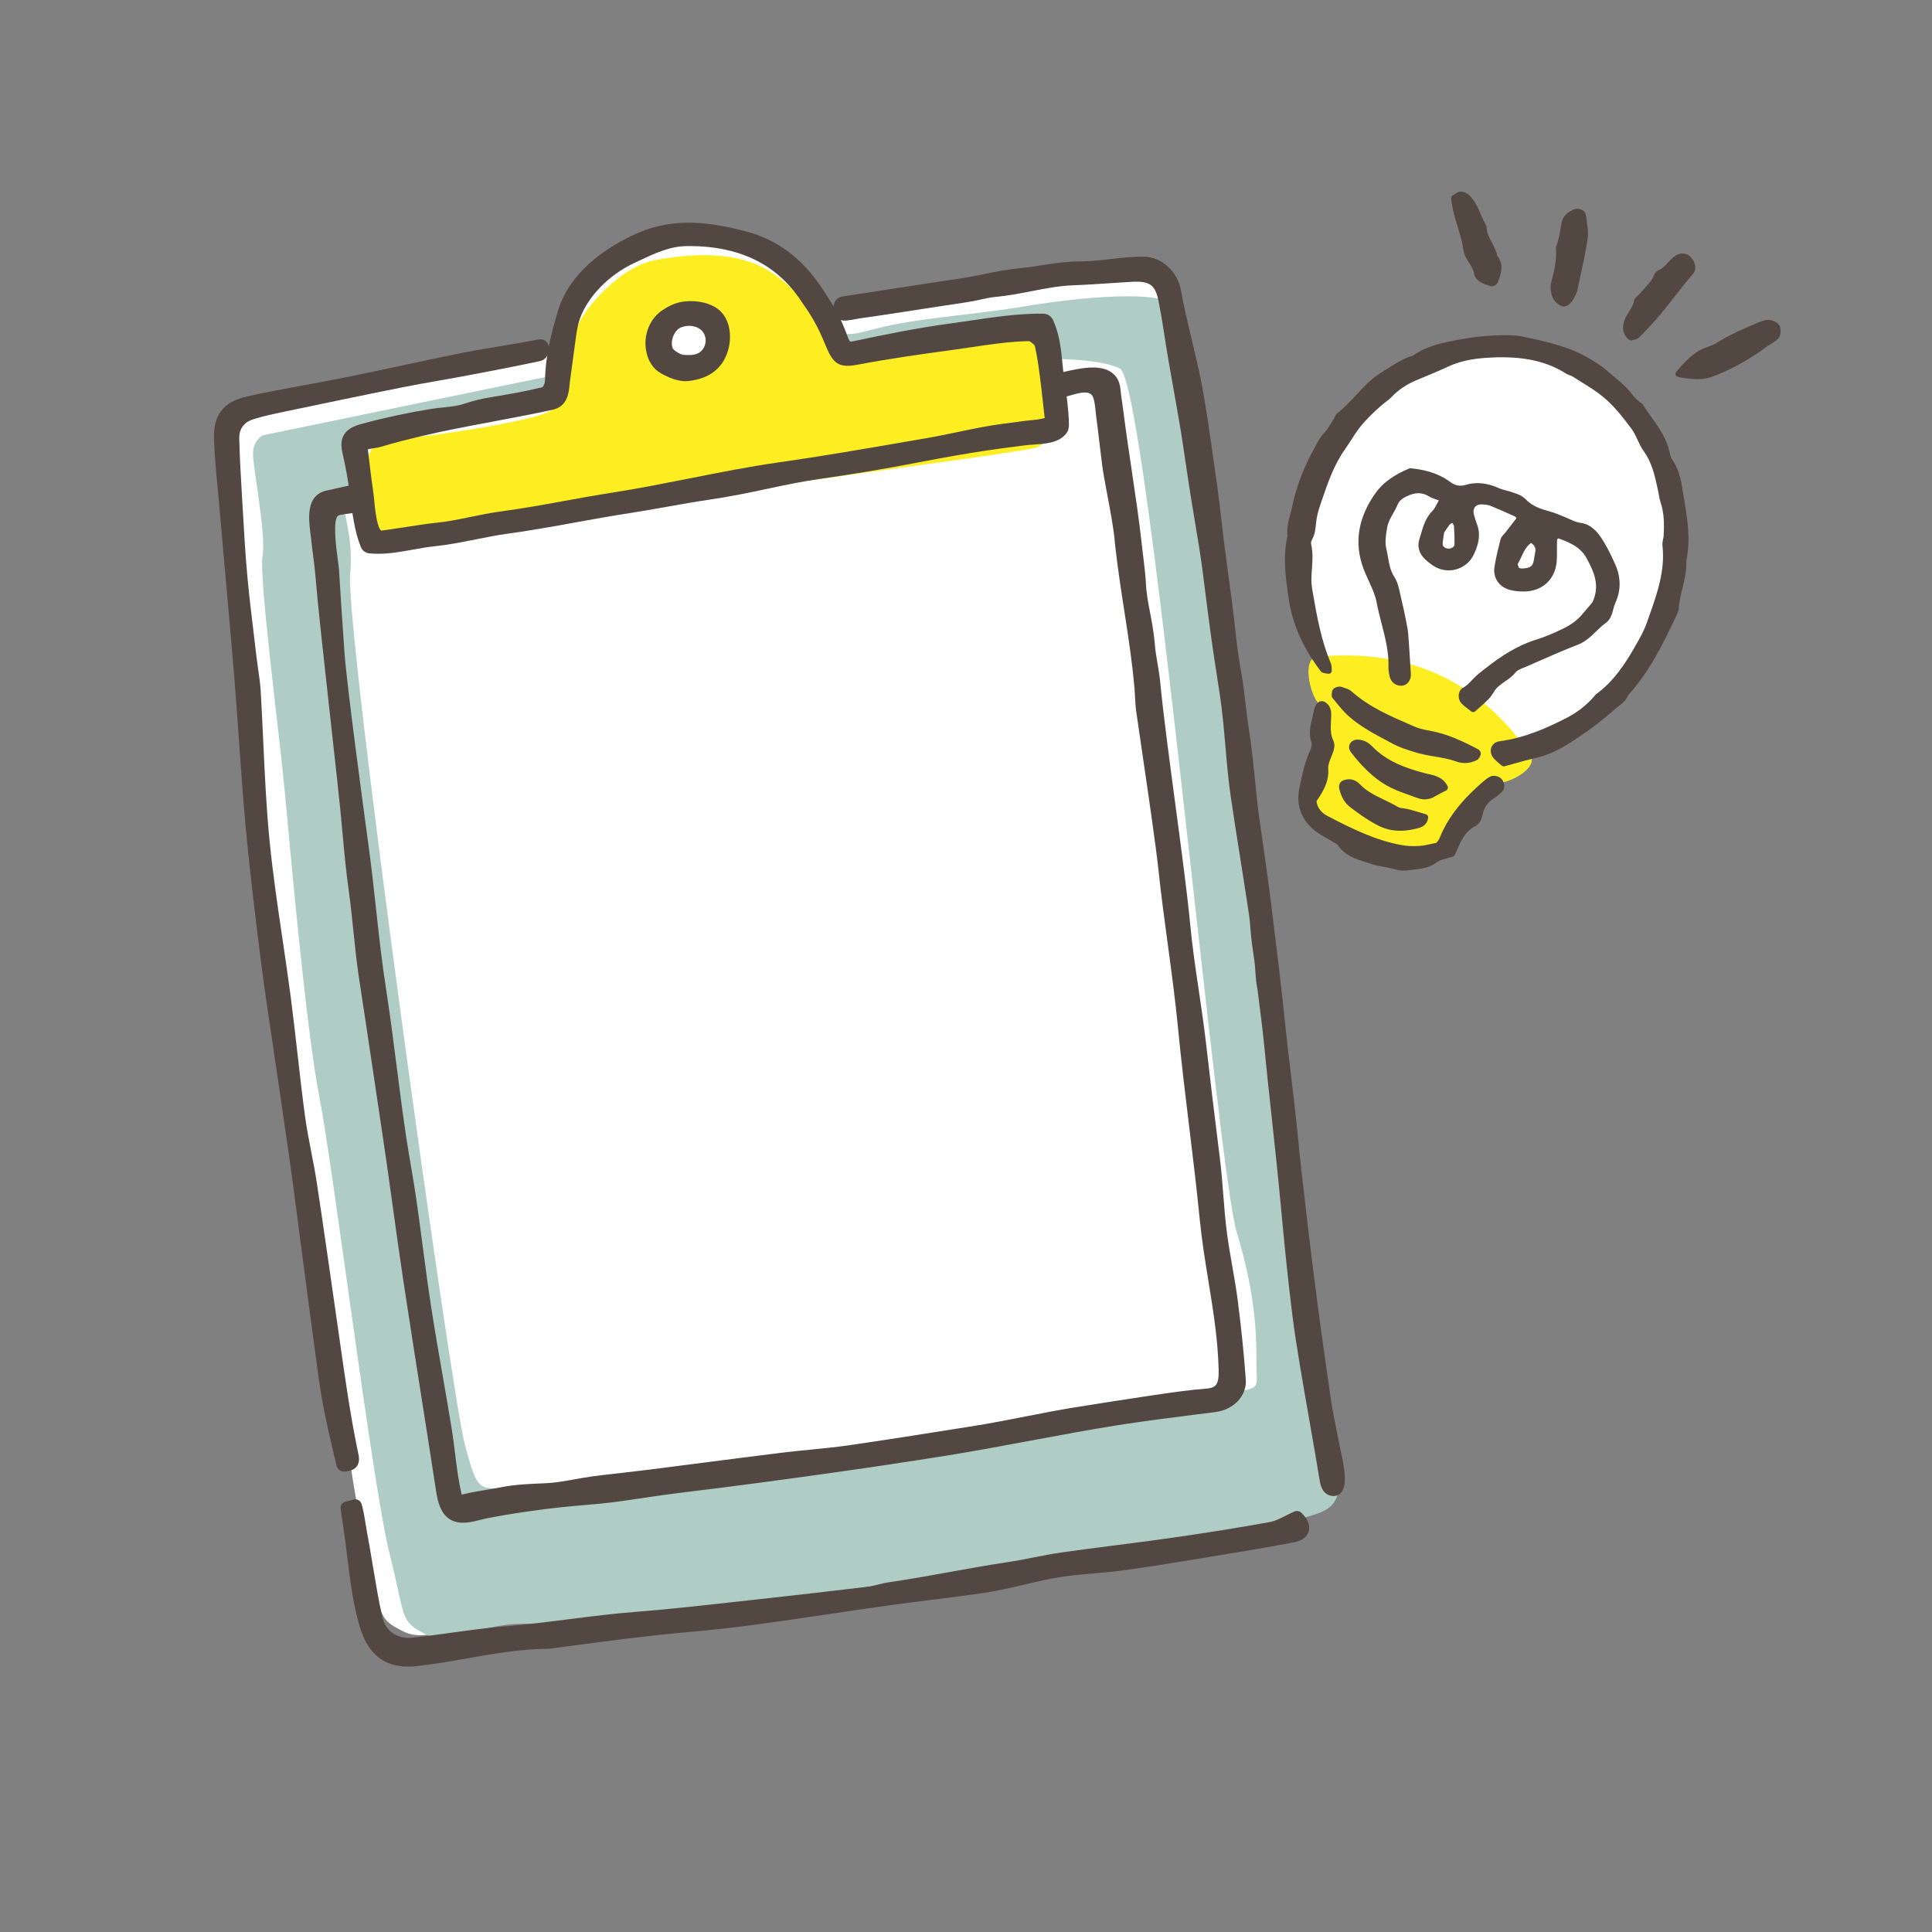 <?xml version="1.0" encoding="utf-8"?>
<!-- Generator: Adobe Illustrator 26.0.2, SVG Export Plug-In . SVG Version: 6.00 Build 0)  -->
<svg version="1.1" xmlns="http://www.w3.org/2000/svg" xmlns:xlink="http://www.w3.org/1999/xlink" x="0px" y="0px"
	 viewBox="0 0 150 150" enable-background="new 0 0 150 150" xml:space="preserve">
<rect x="0" y="0" width="150" height="150" fill="#808080" stroke="none"/>
<g id="レイヤー_1">
	
		<ellipse transform="matrix(0.109 -0.994 0.994 0.109 60.14 152.631)" fill="#FFFFFF" cx="115.242" cy="42.756" rx="15.356" ry="14.876"/>
	<path fill="#FCEE21" d="M102.268,50.984c-1.352,0.119-0.42,3.816,0.534,3.921c0.028,1.934-1.189,5.204-1.014,6.418
		c0.175,1.214-0.457,1.071,1.185,2.254c1.642,1.183,4.327,4.253,6.801,3.138s1.879-0.638,3.569-2.516
		c1.127-1.251,1.232-2.205,2.135-3.476c1.109,0.527,4.097-1.004,3.332-2.125C113.821,51.289,107.143,50.555,102.268,50.984z"/>
	<path fill="#FFFFFF" d="M18.286,31.913l19.167-3.923l5.676-1.15c0,0-0.166-2.999,3.014-5.118c3.18-2.12,4.24-3.18,7.42-3.18
		c3.18,0,7.95,0.53,10.07,4.77c1.06,1.06,2.099,0.477,4.24,0c3.204-0.714,7.317-0.955,11.13-1.59c6.36-1.06,11.66-1.06,11.66,0
		s9.606,66.54,9.606,66.54s0.994,18.258,2.054,21.438c1.06,3.18,3.18,6.36,0,7.42c-3.18,1.06-5.3,1.06-9.54,2.12
		c-4.24,1.06-12.72,1.06-16.959,2.12s-31.804,4.715-36.041,4.478s-6.357,1.882-8.477,0.822c-2.12-1.06-1.576-1.194-2.908-6.427
		c-1.332-5.233-4.512-30.672-5.572-35.972s-2.334-19.608-2.757-24.114s-2.077-17.008-1.78-18.706
		c0.297-1.699-0.763-6.998-0.763-8.058C17.523,32.322,18.286,31.913,18.286,31.913z"/>
	<path fill="#AFCDC4" d="M20.386,33.8l18.677-3.855l5.531-1.13c0,0-0.162-2.946,2.937-5.029s4.132-3.125,7.23-3.125
		c3.099,0,7.747,0.521,9.812,4.687c1.033,1.042,2.045,0.469,4.132,0c3.122-0.702,7.13-0.938,10.845-1.562
		c6.197-1.042,11.362-1.042,11.362,0c0,1.041,9.36,65.38,9.36,65.38s0.969,17.94,2.001,21.064s3.099,6.249,0,7.29
		c-3.099,1.042-5.164,1.042-9.296,2.083s-12.395,1.041-16.526,2.083c-4.132,1.041-30.992,4.633-35.121,4.4s-6.195,1.849-8.261,0.808
		c-2.066-1.041-1.536-1.173-2.834-6.315c-1.298-5.142-4.396-30.138-5.429-35.345s-2.275-19.266-2.687-23.693
		s-2.024-16.711-1.735-18.38s-0.743-6.877-0.743-7.918S20.386,33.8,20.386,33.8z"/>
	<g>
		<path fill="#534741" d="M130.322,29.029c0.585-0.701,1.087-1.213,1.7-1.592c0.402-0.248,0.881-0.305,1.306-0.569
			c1.065-0.662,2.22-1.173,3.385-1.649c0.29-0.118,0.579-0.2,0.872-0.087c0.154,0.059,0.361,0.189,0.388,0.32
			c0.045,0.214,0.046,0.54-0.083,0.667c-0.289,0.283-0.685,0.453-1.01,0.705c-1.09,0.845-2.915,1.821-4.069,2.214
			C132.036,29.301,131.278,29.207,130.322,29.029z M127.111,26.015c0.545-0.555,1.084-1.12,1.584-1.716
			c0.619-0.737,1.194-1.51,1.794-2.263c0.262-0.329,0.545-0.641,0.805-0.971c0.183-0.232,0.068-0.676-0.233-0.972
			c-0.224-0.221-0.553-0.219-0.821-0.053c-0.513,0.318-0.776,0.911-1.374,1.158c-0.223,0.092-0.298,0.505-0.483,0.738
			c-0.298,0.376-0.631,0.725-0.95,1.084c-0.118,0.133-0.32,0.252-0.344,0.4c-0.089,0.563-0.501,0.95-0.705,1.435
			c-0.178,0.424-0.246,0.951,0.24,1.336C126.783,26.137,127,26.128,127.111,26.015z M123.023,18.537
			c0.091-0.572-0.059-1.186-0.122-1.778c-0.03-0.283-0.436-0.389-0.725-0.234c-0.331,0.178-0.626,0.41-0.694,0.779
			c-0.118,0.645-0.184,1.299-0.441,1.912c0.077,0.969-0.142,1.894-0.387,2.821c-0.058,0.22-0.02,0.482,0.03,0.712
			c0.08,0.366,0.292,0.657,0.656,0.796c0.23,0.088,0.609-0.249,0.872-0.981C122.444,21.452,122.79,20.004,123.023,18.537z
			 M113.863,19.384c0.094,0.673,0.694,1.1,0.813,1.787c0.089,0.511,0.638,0.671,1.098,0.815c0.077,0.024,0.261-0.071,0.29-0.149
			c0.223-0.62,0.497-1.251-0.041-1.857c-0.125-0.84-0.855-1.463-0.84-2.353c-0.474-0.76-0.625-1.705-1.321-2.334
			c-0.118-0.107-0.317-0.189-0.47-0.176c-0.157,0.013-0.303,0.157-0.483,0.26C113.025,16.772,113.673,18.026,113.863,19.384z"/>
		<path fill="#534741" d="M131.768,29.441c-0.481,0-0.972-0.08-1.489-0.177c-0.084-0.016-0.153-0.075-0.182-0.155
			c-0.029-0.08-0.013-0.169,0.041-0.235c0.576-0.69,1.096-1.233,1.759-1.642c0.219-0.136,0.453-0.218,0.679-0.297
			c0.222-0.078,0.432-0.151,0.625-0.271c1.117-0.695,2.305-1.212,3.422-1.667c0.308-0.125,0.67-0.233,1.048-0.089
			c0.079,0.03,0.476,0.196,0.537,0.495c0.014,0.062,0.121,0.621-0.149,0.887c-0.189,0.186-0.412,0.323-0.627,0.456
			c-0.139,0.085-0.277,0.17-0.405,0.268c-1.069,0.83-2.926,1.839-4.138,2.251C132.514,29.392,132.143,29.441,131.768,29.441z
			 M130.776,28.866c0.709,0.117,1.328,0.158,1.957-0.055c1.17-0.398,2.964-1.375,3.998-2.176c0.142-0.109,0.295-0.204,0.447-0.298
			c0.202-0.124,0.393-0.241,0.543-0.389c0.034-0.042,0.059-0.242,0.017-0.446c-0.015-0.02-0.118-0.099-0.24-0.145
			c-0.206-0.079-0.428-0.024-0.694,0.085c-1.098,0.447-2.263,0.954-3.35,1.63c-0.238,0.148-0.483,0.234-0.72,0.317
			c-0.211,0.074-0.41,0.144-0.586,0.252C131.643,27.953,131.22,28.36,130.776,28.866z M126.625,26.431
			c-0.054,0-0.106-0.018-0.149-0.052c-0.479-0.38-0.591-0.955-0.312-1.617c0.086-0.204,0.202-0.388,0.314-0.565
			c0.168-0.265,0.327-0.516,0.374-0.814c0.03-0.186,0.169-0.309,0.291-0.417c0.039-0.035,0.079-0.069,0.111-0.104l0.281-0.313
			c0.226-0.249,0.451-0.498,0.66-0.76c0.055-0.07,0.104-0.177,0.153-0.281c0.096-0.205,0.203-0.438,0.425-0.53
			c0.29-0.12,0.496-0.343,0.714-0.58c0.185-0.2,0.375-0.406,0.626-0.562c0.38-0.234,0.829-0.199,1.116,0.087
			c0.4,0.395,0.512,0.962,0.252,1.292c-0.137,0.174-0.28,0.344-0.425,0.513c-0.128,0.151-0.257,0.303-0.381,0.459
			c-0.214,0.269-0.425,0.54-0.636,0.811c-0.381,0.491-0.763,0.981-1.162,1.457c-0.52,0.62-1.074,1.198-1.597,1.73v0
			c-0.126,0.128-0.303,0.167-0.444,0.2c-0.047,0.011-0.094,0.021-0.136,0.035C126.677,26.427,126.651,26.431,126.625,26.431z
			 M127.111,26.015h0.006H127.111z M130.64,20.159c-0.097,0-0.194,0.035-0.273,0.084c-0.194,0.121-0.355,0.294-0.525,0.479
			c-0.243,0.264-0.496,0.538-0.883,0.698c-0.049,0.02-0.127,0.188-0.174,0.289c-0.06,0.129-0.122,0.263-0.212,0.376
			c-0.216,0.271-0.448,0.528-0.681,0.785l-0.278,0.31c-0.045,0.05-0.098,0.098-0.151,0.145c-0.047,0.041-0.124,0.11-0.137,0.14
			c-0.061,0.389-0.255,0.694-0.441,0.989c-0.106,0.168-0.207,0.327-0.278,0.494c-0.232,0.554-0.057,0.839,0.08,0.978
			c0.016-0.003,0.031-0.007,0.047-0.011c0.071-0.016,0.18-0.041,0.208-0.068c0.515-0.525,1.062-1.095,1.571-1.703
			c0.396-0.471,0.773-0.957,1.151-1.443c0.212-0.272,0.424-0.545,0.639-0.815c0.127-0.16,0.259-0.315,0.391-0.471
			c0.14-0.165,0.279-0.33,0.413-0.5c0.089-0.113,0.015-0.429-0.212-0.653C130.817,20.188,130.729,20.159,130.64,20.159z
			 M121.418,23.798c-0.065,0-0.12-0.014-0.162-0.03c-0.417-0.159-0.703-0.502-0.805-0.968c-0.052-0.238-0.101-0.545-0.028-0.824
			c0.242-0.916,0.454-1.814,0.38-2.741c-0.003-0.038,0.003-0.077,0.018-0.112c0.191-0.456,0.271-0.937,0.355-1.446
			c0.023-0.139,0.046-0.278,0.071-0.417c0.093-0.505,0.51-0.782,0.816-0.947c0.24-0.13,0.544-0.134,0.772-0.013
			c0.175,0.092,0.285,0.25,0.304,0.433c0.017,0.151,0.039,0.305,0.061,0.458c0.065,0.454,0.133,0.924,0.061,1.382l0,0
			c-0.171,1.072-0.4,2.127-0.603,3.058c-0.075,0.347-0.146,0.676-0.209,0.979c-0.212,0.594-0.5,0.995-0.801,1.133
			C121.562,23.784,121.484,23.798,121.418,23.798z M121.285,19.255c0.067,0.981-0.149,1.905-0.397,2.843
			c-0.048,0.182-0.005,0.43,0.032,0.6c0.068,0.31,0.238,0.52,0.507,0.622c0.061-0.003,0.336-0.211,0.562-0.838
			c0.054-0.272,0.125-0.602,0.201-0.951c0.201-0.925,0.429-1.973,0.597-3.031l0,0c0.062-0.387,0.002-0.801-0.061-1.239
			c-0.023-0.159-0.046-0.318-0.062-0.476c-0.001-0.009-0.004-0.034-0.052-0.059c-0.076-0.041-0.21-0.048-0.321,0.011
			c-0.352,0.189-0.528,0.378-0.57,0.611c-0.025,0.136-0.048,0.272-0.07,0.408C121.567,18.251,121.482,18.764,121.285,19.255z
			 M123.023,18.538h0.006H123.023z M115.801,22.229c-0.034,0-0.068-0.005-0.099-0.015c-0.503-0.156-1.151-0.357-1.262-1.002
			c-0.051-0.291-0.209-0.538-0.375-0.799c-0.189-0.296-0.385-0.603-0.439-0.996l0,0c-0.085-0.605-0.262-1.182-0.448-1.793
			c-0.218-0.712-0.442-1.448-0.508-2.228c-0.008-0.093,0.039-0.182,0.12-0.228c0.051-0.029,0.099-0.062,0.145-0.094
			c0.132-0.089,0.267-0.182,0.438-0.197c0.22-0.011,0.479,0.081,0.651,0.238c0.476,0.43,0.712,0.984,0.941,1.519
			c0.131,0.308,0.255,0.599,0.421,0.865c0.025,0.039,0.037,0.084,0.037,0.131c-0.008,0.429,0.19,0.8,0.4,1.193
			c0.174,0.326,0.354,0.663,0.425,1.051c0.544,0.665,0.286,1.373,0.077,1.944l-0.036,0.1
			C116.228,22.089,115.993,22.229,115.801,22.229z M113.162,15.5c0.075,0.679,0.278,1.342,0.475,1.984
			c0.184,0.602,0.374,1.224,0.464,1.867l0,0c0.041,0.289,0.2,0.539,0.369,0.804c0.185,0.29,0.376,0.589,0.443,0.975
			c0.057,0.331,0.409,0.464,0.901,0.617c-0.001-0.002,0.034-0.021,0.046-0.033l0.015-0.06c0.205-0.563,0.382-1.049-0.032-1.516
			c-0.03-0.035-0.051-0.078-0.058-0.124c-0.05-0.336-0.213-0.642-0.386-0.966c-0.219-0.411-0.445-0.835-0.456-1.354
			c-0.168-0.281-0.296-0.581-0.42-0.872c-0.219-0.51-0.424-0.992-0.822-1.352c-0.07-0.064-0.195-0.115-0.275-0.115
			c-0.004,0-0.009,0-0.014,0c-0.044,0.003-0.13,0.062-0.206,0.115C113.191,15.48,113.177,15.49,113.162,15.5z"/>
	</g>
	<g>
		<path fill="#534741" d="M116.748,59.261c-0.228-0.203-0.422-0.346-0.581-0.523c-0.342-0.381-0.194-0.884,0.286-0.947
			c1.869-0.247,3.572-0.962,5.234-1.81c0.869-0.443,1.627-1.019,2.263-1.756c0.039-0.045,0.07-0.1,0.116-0.134
			c1.347-0.977,2.25-2.322,3.062-3.734c0.358-0.622,0.724-1.255,0.959-1.928c0.688-1.971,1.474-3.931,1.224-6.097
			c-0.026-0.229,0.079-0.47,0.092-0.707c0.05-0.904,0.05-1.803-0.242-2.681c-0.114-0.341-0.151-0.706-0.229-1.059
			c-0.233-1.053-0.459-2.092-1.124-3.005c-0.378-0.519-0.538-1.182-0.941-1.724c-0.683-0.918-1.388-1.821-2.267-2.543
			c-0.733-0.602-1.578-1.069-2.379-1.586c-0.15-0.097-0.345-0.123-0.495-0.219c-1.809-1.154-3.836-1.387-5.902-1.292
			c-1.19,0.055-2.391,0.206-3.505,0.734c-0.814,0.386-1.658,0.707-2.485,1.064c-0.726,0.313-1.38,0.729-1.931,1.308
			c-0.248,0.26-0.562,0.454-0.833,0.694c-0.582,0.515-1.137,1.043-1.635,1.658c-0.456,0.564-0.794,1.181-1.203,1.76
			c-0.957,1.355-1.444,2.895-1.968,4.428c-0.136,0.398-0.248,0.811-0.303,1.226c-0.063,0.477-0.058,0.956-0.311,1.396
			c-0.084,0.146-0.126,0.364-0.088,0.526c0.209,0.9,0.016,1.796,0.012,2.694c-0.001,0.299,0.035,0.601,0.086,0.897
			c0.333,1.951,0.683,3.898,1.459,5.737c0.044,0.104,0.021,0.236,0.035,0.435c-0.161-0.039-0.36-0.025-0.427-0.112
			c-1.364-1.79-2.16-3.611-2.438-5.514c-0.236-1.612-0.47-3.206-0.089-4.822c-0.104-0.802,0.204-1.531,0.365-2.293
			c0.326-1.547,0.903-2.98,1.656-4.36c0.231-0.423,0.424-0.852,0.77-1.211c0.288-0.299,0.49-0.682,0.722-1.033
			c0.099-0.15,0.138-0.365,0.269-0.466c1.243-0.951,2.066-2.349,3.437-3.172c0.774-0.464,1.49-1.021,2.382-1.257
			c1.214-0.878,2.651-1.065,4.069-1.325c1.134-0.208,3.286-0.355,4.283-0.145c1.881,0.395,3.767,0.789,5.425,1.862
			c0.353,0.228,0.709,0.432,1.021,0.722c0.482,0.449,1.025,0.835,1.488,1.301c0.419,0.423,0.716,0.966,1.252,1.277
			c0.717,1.166,1.715,2.172,2.034,3.567c0.053,0.233,0.091,0.495,0.224,0.679c0.478,0.659,0.66,1.434,0.779,2.194
			c0.287,1.832,0.715,3.667,0.307,5.541c0.068,1.28-0.505,2.459-0.594,3.716c-0.012,0.173-0.099,0.347-0.176,0.51
			c-1.019,2.169-2.068,4.32-3.714,6.107c-0.164,0.491-0.605,0.707-0.961,1.024c-1.122,1-2.324,1.881-3.597,2.679
			c-0.775,0.486-1.572,0.871-2.471,1.07C118.356,58.793,117.553,59.042,116.748,59.261z M111.391,39.824
			c-0.596,0.59-0.728,1.372-0.965,2.109c-0.16,0.498,0.003,0.956,0.383,1.317c0.174,0.166,0.366,0.317,0.566,0.451
			c1.057,0.711,2.336,0.235,2.792-0.677c0.353-0.708,0.587-1.456,0.274-2.259c-0.086-0.222-0.153-0.452-0.221-0.681
			c-0.207-0.693,0.182-1.213,0.885-1.166c0.239,0.016,0.489,0.042,0.708,0.131c0.667,0.269,1.324,0.564,1.976,0.867
			c0.09,0.042,0.13,0.192,0.229,0.348c-0.314,0.404-0.643,0.826-0.971,1.248c-0.109,0.14-0.273,0.267-0.314,0.425
			c-0.178,0.698-0.355,1.4-0.465,2.112c-0.111,0.717,0.295,1.315,0.997,1.512c0.343,0.096,0.714,0.13,1.071,0.124
			c1.277-0.023,2.169-0.84,2.282-2.092c0.043-0.479,0.011-0.964,0.024-1.445c0.006-0.223-0.034-0.48,0.346-0.605
			c0.906,0.329,1.867,0.698,2.397,1.668c0.615,1.127,1.136,2.286,0.45,3.688c-0.241,0.283-0.549,0.653-0.865,1.016
			c-0.401,0.461-0.902,0.808-1.438,1.072c-0.701,0.346-1.424,0.667-2.169,0.897c-1.709,0.527-3.108,1.552-4.462,2.657
			c-0.416,0.34-0.712,0.812-1.21,1.075c-0.232,0.123-0.264,0.586-0.064,0.811c0.19,0.214,0.443,0.373,0.747,0.62
			c0.513-0.482,1.074-0.866,1.395-1.44c0.405-0.725,1.231-0.936,1.715-1.562c0.201-0.259,0.607-0.374,0.936-0.518
			c1.323-0.576,2.639-1.174,3.985-1.692c0.889-0.342,1.38-1.14,2.113-1.655c0.469-0.329,0.444-0.967,0.669-1.452
			c0.432-0.932,0.407-1.87,0.013-2.778c-0.333-0.768-0.71-1.534-1.189-2.216c-0.294-0.418-0.742-0.829-1.298-0.898
			c-0.44-0.054-0.795-0.251-1.181-0.415c-0.442-0.188-0.888-0.383-1.35-0.504c-0.713-0.187-1.384-0.444-1.901-0.983
			c-0.269-0.281-0.613-0.372-0.949-0.491c-0.34-0.12-0.709-0.17-1.035-0.317c-0.798-0.358-1.603-0.506-2.46-0.247
			c-0.498,0.151-0.972,0.045-1.374-0.257c-0.898-0.675-1.927-0.925-2.959-1.028c-1.023,0.422-1.917,0.988-2.509,1.816
			c-1.211,1.694-1.68,3.583-0.925,5.627c0.333,0.902,0.868,1.757,1.042,2.684c0.32,1.701,0.995,3.343,0.923,5.114
			c-0.007,0.178,0.04,0.359,0.065,0.538c0.056,0.398,0.355,0.657,0.721,0.627c0.278-0.023,0.496-0.305,0.475-0.658
			c-0.06-1.022-0.125-2.044-0.202-3.065c-0.023-0.299-0.081-0.597-0.14-0.892c-0.118-0.589-0.231-1.18-0.379-1.762
			c-0.147-0.582-0.215-1.23-0.53-1.711c-0.458-0.7-0.456-1.471-0.64-2.216c-0.15-0.607-0.044-1.191,0.058-1.789
			c0.116-0.679,0.559-1.191,0.811-1.796c0.179-0.431,0.508-0.644,0.904-0.824c0.644-0.294,1.259-0.339,1.89,0.05
			c0.243,0.149,0.537,0.214,0.985,0.385C111.762,39.22,111.636,39.582,111.391,39.824z M119.435,42.879
			c-0.042,0.229-0.077,0.46-0.119,0.689c-0.088,0.481-0.299,0.688-0.801,0.779c-0.115,0.021-0.235,0.036-0.351,0.032
			c-0.114-0.004-0.227-0.037-0.411-0.069c-0.047-0.189-0.215-0.471-0.135-0.612c0.361-0.642,0.542-1.423,1.248-1.825
			C119.274,42.102,119.524,42.396,119.435,42.879z M112.333,40.622c0.166-0.222,0.526-0.346,0.609-0.21
			c0.085,0.139,0.173,0.3,0.184,0.456c0.035,0.473,0.05,0.95,0.041,1.425c-0.006,0.277-0.312,0.515-0.624,0.541
			c-0.386,0.032-0.784-0.235-0.777-0.575c0.007-0.348,0.086-0.694,0.131-1.015C112.062,41.008,112.192,40.811,112.333,40.622z
			 M112.969,65.74c0.328-0.718,0.677-1.413,1.439-1.792c0.285-0.142,0.396-0.444,0.463-0.743c0.138-0.619,0.442-1.108,1.007-1.431
			c0.205-0.117,0.374-0.298,0.553-0.457c0.166-0.148,0.158-0.437-0.008-0.656c-0.129-0.169-0.475-0.245-0.646-0.139
			c-0.102,0.063-0.208,0.123-0.299,0.199c-1.481,1.247-2.772,2.642-3.505,4.476c-0.065,0.162-0.199,0.296-0.308,0.452
			c-0.473,0.093-0.939,0.23-1.412,0.265c-0.474,0.036-0.964,0.022-1.432-0.058c-2.101-0.362-3.981-1.318-5.849-2.281
			c-0.532-0.274-0.953-0.733-1.008-1.431c0.496-0.74,0.995-1.473,0.918-2.463c-0.031-0.392,0.182-0.816,0.332-1.206
			c0.114-0.294,0.215-0.61,0.086-0.874c-0.339-0.696-0.187-1.411-0.185-2.124c0.001-0.309-0.073-0.588-0.371-0.765
			c-0.208-0.124-0.427,0.076-0.513,0.567c-0.133,0.758-0.47,1.492-0.177,2.305c0.087,0.24-0.032,0.599-0.151,0.86
			c-0.401,0.883-0.581,1.819-0.779,2.759c-0.297,1.413,0.201,2.464,1.336,3.266c0.294,0.208,0.624,0.362,0.93,0.554
			c0.251,0.158,0.558,0.288,0.722,0.515c0.615,0.851,1.58,1.021,2.468,1.32c0.565,0.19,1.181,0.226,1.756,0.391
			c0.353,0.101,0.663,0.135,1.04,0.076c0.703-0.111,1.408-0.071,2.028-0.568c0.308-0.248,0.779-0.292,1.332-0.482
			C112.825,66.068,112.894,65.903,112.969,65.74z M109.833,58.143c1.09,0.36,2.247,0.368,3.326,0.756
			c0.454,0.163,0.954,0.13,1.404-0.102c0.082-0.043,0.13-0.172,0.167-0.272c0.013-0.034-0.042-0.12-0.087-0.144
			c-1.169-0.614-2.357-1.175-3.674-1.411c-0.411-0.074-0.832-0.161-1.212-0.325c-1.754-0.76-3.528-1.489-4.983-2.79
			c-0.169-0.152-0.433-0.2-0.656-0.289c-0.157-0.063-0.441,0.037-0.461,0.165c-0.017,0.109-0.052,0.262,0.003,0.328
			c0.381,0.46,0.745,0.944,1.187,1.34c1.031,0.925,2.276,1.525,3.486,2.173C108.809,57.83,109.32,57.974,109.833,58.143z
			 M111.445,60.496c-0.272-0.114-0.574-0.157-0.862-0.232c-1.569-0.41-3.066-0.958-4.231-2.162
			c-0.122-0.126-0.269-0.242-0.426-0.317c-0.158-0.075-0.341-0.113-0.517-0.128c-0.1-0.008-0.224,0.041-0.306,0.104
			c-0.176,0.136-0.138,0.347-0.035,0.48c0.843,1.092,1.788,2.085,3.039,2.706c0.638,0.316,1.331,0.522,2,0.774
			c0.416,0.157,0.813,0.135,1.2-0.106c0.253-0.158,0.526-0.283,0.868-0.465C111.985,60.749,111.711,60.609,111.445,60.496z
			 M109.291,63.06c-0.289-0.077-0.628-0.053-0.871-0.199c-1.019-0.61-2.209-0.938-3.051-1.844c-0.116-0.125-0.296-0.222-0.463-0.26
			c-0.159-0.036-0.348-0.003-0.509,0.047c-0.223,0.069-0.209,0.288-0.167,0.452c0.122,0.474,0.341,0.909,0.734,1.212
			c0.664,0.513,1.345,0.995,2.096,1.389c0.975,0.511,1.961,0.482,2.967,0.212c0.261-0.07,0.569-0.183,0.616-0.618
			C110.201,63.322,109.749,63.182,109.291,63.06z"/>
		<path fill="#534741" d="M109.018,67.594c-0.24,0-0.479-0.037-0.748-0.114c-0.25-0.072-0.508-0.118-0.779-0.167
			c-0.325-0.058-0.662-0.119-0.986-0.227c-0.143-0.048-0.286-0.092-0.431-0.137c-0.783-0.242-1.594-0.492-2.156-1.27
			c-0.093-0.128-0.266-0.227-0.448-0.331c-0.071-0.04-0.141-0.08-0.207-0.122c-0.123-0.078-0.251-0.149-0.379-0.221
			c-0.191-0.107-0.383-0.215-0.562-0.341c-1.254-0.886-1.735-2.067-1.432-3.511l0.039-0.188c0.183-0.871,0.371-1.772,0.756-2.621
			c0.134-0.293,0.188-0.554,0.144-0.679c-0.245-0.682-0.096-1.296,0.048-1.89c0.044-0.179,0.088-0.358,0.119-0.538
			c0.069-0.396,0.222-0.659,0.439-0.76c0.14-0.063,0.294-0.055,0.432,0.028c0.491,0.291,0.489,0.804,0.489,0.972
			c-0.001,0.171-0.01,0.344-0.019,0.516c-0.026,0.528-0.053,1.027,0.18,1.503c0.171,0.351,0.05,0.734-0.078,1.065l-0.082,0.206
			c-0.126,0.309-0.256,0.627-0.235,0.896c0.082,1.039-0.415,1.806-0.909,2.543c0.064,0.502,0.357,0.891,0.871,1.156
			c1.722,0.888,3.674,1.895,5.779,2.258c0.426,0.073,0.888,0.094,1.373,0.056c0.31-0.023,0.616-0.093,0.94-0.166
			c0.117-0.026,0.233-0.052,0.351-0.077c0.02-0.026,0.04-0.052,0.06-0.077c0.068-0.087,0.133-0.169,0.164-0.247
			c0.65-1.628,1.753-3.038,3.573-4.571c0.084-0.071,0.178-0.128,0.271-0.186l0.056-0.034c0.272-0.17,0.759-0.07,0.963,0.197
			c0.247,0.326,0.238,0.747-0.022,0.98l-0.121,0.111c-0.144,0.134-0.292,0.272-0.473,0.375c-0.476,0.271-0.76,0.676-0.893,1.275
			c-0.071,0.32-0.203,0.713-0.591,0.905c-0.672,0.334-0.985,0.931-1.326,1.677l0,0c-0.052,0.112-0.101,0.226-0.155,0.353
			l-0.077,0.178c-0.026,0.062-0.078,0.109-0.142,0.131c-0.189,0.065-0.37,0.113-0.537,0.158c-0.311,0.083-0.557,0.149-0.723,0.283
			c-0.54,0.434-1.128,0.499-1.696,0.562c-0.147,0.017-0.296,0.033-0.444,0.056C109.277,67.583,109.147,67.594,109.018,67.594z
			 M102.622,54.919c-0.009,0.006-0.103,0.105-0.154,0.402c-0.033,0.19-0.079,0.379-0.125,0.568c-0.134,0.549-0.26,1.068-0.063,1.614
			c0.093,0.257,0.04,0.607-0.157,1.041c-0.363,0.8-0.538,1.636-0.724,2.521l-0.04,0.188c-0.264,1.256,0.142,2.245,1.24,3.021
			c0.164,0.116,0.342,0.214,0.519,0.313c0.135,0.076,0.271,0.151,0.4,0.234c0.061,0.038,0.124,0.074,0.188,0.11
			c0.209,0.119,0.446,0.254,0.6,0.467c0.469,0.648,1.169,0.864,1.909,1.092c0.148,0.045,0.296,0.091,0.441,0.14
			c0.291,0.098,0.596,0.152,0.918,0.21c0.272,0.048,0.554,0.099,0.828,0.178c0.346,0.098,0.615,0.119,0.937,0.069
			c0.155-0.025,0.311-0.042,0.466-0.06c0.523-0.058,1.018-0.113,1.448-0.459c0.245-0.197,0.548-0.278,0.898-0.373
			c0.129-0.034,0.265-0.071,0.406-0.116l0.034-0.078c0.056-0.131,0.106-0.248,0.158-0.363c0.001,0,0.001,0,0.001,0
			c0.367-0.805,0.738-1.503,1.55-1.907c0.162-0.081,0.263-0.254,0.335-0.58c0.163-0.729,0.53-1.249,1.123-1.587
			c0.132-0.076,0.254-0.189,0.384-0.31l0.128-0.118c0.061-0.054,0.059-0.203-0.039-0.332c-0.058-0.076-0.268-0.119-0.328-0.081
			l-0.059,0.036c-0.073,0.044-0.147,0.089-0.214,0.144c-1.755,1.479-2.815,2.83-3.436,4.381c-0.057,0.142-0.146,0.255-0.231,0.366
			c-0.034,0.043-0.069,0.088-0.102,0.134c-0.036,0.051-0.09,0.087-0.151,0.099c-0.144,0.028-0.286,0.061-0.429,0.093
			c-0.328,0.074-0.666,0.15-1.012,0.176c-0.523,0.04-1.024,0.019-1.49-0.062c-2.178-0.375-4.165-1.4-5.918-2.304
			c-0.688-0.355-1.081-0.917-1.137-1.625c-0.004-0.054,0.01-0.107,0.04-0.152c0.494-0.738,0.948-1.414,0.877-2.31
			c-0.029-0.383,0.129-0.771,0.27-1.115l0.079-0.197c0.095-0.247,0.181-0.504,0.094-0.682c-0.286-0.588-0.256-1.172-0.227-1.738
			c0.008-0.164,0.017-0.329,0.017-0.493C102.876,55.188,102.803,55.027,102.622,54.919z M112.735,66.275h0.006H112.735z
			 M108.705,64.5c-0.632,0-1.206-0.143-1.755-0.431c-0.837-0.438-1.579-0.984-2.132-1.411c-0.393-0.303-0.669-0.755-0.82-1.342
			c-0.141-0.549,0.216-0.706,0.328-0.741c0.239-0.074,0.453-0.092,0.633-0.051c0.221,0.049,0.439,0.173,0.586,0.33
			c0.535,0.576,1.218,0.904,1.939,1.252c0.352,0.169,0.716,0.344,1.059,0.549c0.11,0.066,0.272,0.087,0.444,0.109
			c0.124,0.016,0.248,0.033,0.365,0.064l0,0c0.327,0.087,0.651,0.183,0.971,0.278l0.388,0.114c0.111,0.033,0.184,0.14,0.171,0.256
			c-0.066,0.63-0.574,0.767-0.791,0.825C109.596,64.433,109.137,64.5,108.705,64.5z M104.759,60.982
			c-0.082,0-0.182,0.018-0.29,0.051c-0.018,0.007-0.036,0.045-0.006,0.163c0.126,0.488,0.338,0.842,0.648,1.082
			c0.538,0.415,1.258,0.945,2.062,1.366c0.81,0.425,1.699,0.486,2.793,0.192c0.193-0.051,0.317-0.106,0.385-0.223l-0.164-0.048
			c-0.315-0.093-0.635-0.188-0.957-0.274c-0.098-0.026-0.2-0.039-0.304-0.052c-0.213-0.027-0.433-0.056-0.629-0.173
			c-0.325-0.194-0.679-0.364-1.021-0.529c-0.73-0.352-1.486-0.715-2.083-1.358c-0.079-0.085-0.216-0.161-0.34-0.189
			C104.826,60.985,104.794,60.982,104.759,60.982z M110.62,62.062c-0.195,0-0.395-0.039-0.598-0.115
			c-0.198-0.075-0.399-0.146-0.601-0.217c-0.473-0.167-0.961-0.339-1.421-0.567c-1.41-0.7-2.41-1.85-3.123-2.774
			c-0.178-0.23-0.21-0.594,0.078-0.816c0.108-0.084,0.3-0.168,0.472-0.153c0.229,0.019,0.431,0.069,0.601,0.15
			c0.171,0.082,0.342,0.208,0.495,0.367c1.162,1.202,2.667,1.718,4.119,2.098c0.088,0.022,0.177,0.042,0.266,0.062
			c0.208,0.046,0.423,0.094,0.63,0.181c0.294,0.123,0.627,0.294,0.854,0.771c0.055,0.116,0.009,0.255-0.104,0.315l-0.316,0.164
			c-0.198,0.101-0.373,0.19-0.538,0.293C111.174,61.98,110.902,62.062,110.62,62.062z M105.385,57.896
			c-0.028,0-0.091,0.02-0.136,0.055c-0.058,0.044-0.014,0.115,0.009,0.144c0.682,0.883,1.634,1.981,2.956,2.638
			c0.434,0.215,0.909,0.383,1.368,0.544c0.204,0.072,0.408,0.144,0.61,0.22c0.36,0.136,0.676,0.109,0.987-0.085
			c0.177-0.11,0.362-0.205,0.573-0.313l0.086-0.044c-0.138-0.178-0.304-0.26-0.487-0.336c0,0,0,0-0.001,0
			c-0.166-0.07-0.351-0.111-0.546-0.155c-0.095-0.021-0.189-0.042-0.283-0.066c-1.521-0.396-3.099-0.941-4.343-2.228
			c-0.113-0.118-0.237-0.21-0.357-0.268c-0.115-0.055-0.265-0.091-0.433-0.104C105.388,57.896,105.387,57.896,105.385,57.896z
			 M116.747,59.5c-0.059,0-0.115-0.021-0.159-0.061c-0.073-0.065-0.143-0.124-0.208-0.179c-0.147-0.125-0.278-0.236-0.392-0.363
			c-0.231-0.257-0.307-0.581-0.202-0.865c0.097-0.261,0.334-0.441,0.636-0.48c1.971-0.261,3.712-1.049,5.155-1.786
			c0.871-0.444,1.588-1,2.191-1.699c0.056-0.074,0.096-0.127,0.156-0.171c1.344-0.975,2.234-2.334,2.996-3.659
			c0.36-0.627,0.716-1.246,0.94-1.888l0.177-0.502c0.618-1.751,1.258-3.561,1.035-5.488c-0.02-0.173,0.016-0.34,0.048-0.488
			c0.019-0.086,0.038-0.173,0.043-0.259c0.054-0.98,0.035-1.796-0.23-2.592c-0.079-0.238-0.123-0.483-0.165-0.72
			c-0.022-0.122-0.044-0.243-0.07-0.363c-0.237-1.07-0.454-2.052-1.084-2.915c-0.199-0.272-0.34-0.579-0.476-0.874
			c-0.141-0.304-0.272-0.591-0.463-0.848c-0.651-0.875-1.36-1.789-2.228-2.501c-0.521-0.429-1.117-0.798-1.694-1.154
			c-0.222-0.137-0.443-0.274-0.662-0.416c-0.053-0.034-0.124-0.059-0.2-0.086c-0.092-0.033-0.196-0.07-0.294-0.132
			c-1.517-0.968-3.342-1.368-5.763-1.254c-1.048,0.048-2.272,0.17-3.413,0.711c-0.531,0.252-1.082,0.479-1.614,0.7
			c-0.294,0.121-0.587,0.242-0.879,0.368c-0.751,0.324-1.356,0.734-1.852,1.253c-0.161,0.168-0.344,0.309-0.52,0.444
			c-0.111,0.086-0.224,0.171-0.328,0.264c-0.506,0.447-1.092,0.991-1.607,1.63c-0.271,0.336-0.507,0.703-0.734,1.057
			c-0.149,0.232-0.299,0.464-0.458,0.689c-0.872,1.235-1.338,2.605-1.831,4.055l-0.105,0.312c-0.15,0.438-0.245,0.824-0.292,1.18
			c-0.013,0.095-0.022,0.189-0.032,0.284c-0.041,0.396-0.083,0.806-0.31,1.2c-0.058,0.1-0.085,0.254-0.062,0.353
			c0.151,0.648,0.104,1.289,0.061,1.908c-0.021,0.28-0.041,0.561-0.042,0.841c-0.001,0.251,0.025,0.523,0.082,0.855
			c0.369,2.156,0.71,3.944,1.443,5.685c0.048,0.112,0.048,0.223,0.049,0.341c0,0.05,0.001,0.107,0.005,0.17
			c0.005,0.077-0.026,0.151-0.085,0.2c-0.057,0.049-0.138,0.066-0.211,0.05c-0.044-0.011-0.092-0.017-0.138-0.022
			c-0.148-0.019-0.316-0.04-0.423-0.177c-1.384-1.817-2.196-3.657-2.485-5.625c-0.232-1.592-0.472-3.227-0.094-4.87
			c-0.07-0.618,0.08-1.186,0.227-1.736c0.052-0.197,0.104-0.394,0.146-0.593c0.311-1.476,0.86-2.924,1.68-4.425l0.116-0.218
			c0.188-0.355,0.382-0.723,0.691-1.044c0.195-0.203,0.35-0.45,0.513-0.713c0.06-0.096,0.12-0.192,0.182-0.286
			c0.031-0.047,0.054-0.102,0.077-0.156c0.055-0.126,0.117-0.269,0.246-0.368c0.525-0.402,0.988-0.902,1.436-1.385
			c0.601-0.649,1.222-1.32,2.025-1.802c0.176-0.106,0.349-0.216,0.521-0.327c0.578-0.369,1.175-0.75,1.879-0.945
			c1.135-0.807,2.453-1.041,3.728-1.268l0.403-0.072c1.105-0.203,3.3-0.37,4.375-0.144c1.888,0.397,3.816,0.802,5.506,1.895
			l0.202,0.129c0.287,0.182,0.584,0.37,0.852,0.619c0.206,0.192,0.424,0.372,0.642,0.552c0.287,0.238,0.584,0.484,0.854,0.756
			c0.147,0.149,0.281,0.312,0.414,0.475c0.242,0.298,0.472,0.58,0.788,0.763c0.034,0.02,0.063,0.048,0.084,0.082
			c0.206,0.334,0.441,0.664,0.669,0.983c0.569,0.797,1.158,1.623,1.395,2.655l0.027,0.123c0.038,0.176,0.076,0.357,0.158,0.469
			c0.52,0.718,0.707,1.564,0.822,2.298c0.041,0.26,0.084,0.521,0.128,0.782c0.262,1.561,0.532,3.175,0.183,4.816
			c0.034,0.752-0.14,1.466-0.308,2.158c-0.129,0.532-0.251,1.034-0.287,1.555c-0.015,0.207-0.104,0.396-0.183,0.562
			c-1.105,2.354-2.14,4.417-3.737,6.165c-0.153,0.405-0.466,0.646-0.742,0.859c-0.091,0.07-0.183,0.141-0.27,0.218
			c-1.092,0.973-2.279,1.857-3.629,2.703c-0.904,0.567-1.713,0.917-2.546,1.101c-0.563,0.125-1.132,0.286-1.682,0.441
			c-0.245,0.069-0.489,0.139-0.734,0.205C116.789,59.498,116.768,59.5,116.747,59.5z M116.605,27.257
			c2.136,0,3.818,0.435,5.25,1.348c0.052,0.033,0.123,0.058,0.198,0.085c0.093,0.033,0.199,0.071,0.298,0.135
			c0.217,0.139,0.436,0.275,0.655,0.411c0.59,0.365,1.2,0.742,1.746,1.192c0.909,0.747,1.639,1.687,2.308,2.585
			c0.221,0.297,0.37,0.62,0.514,0.933c0.132,0.287,0.257,0.558,0.428,0.792c0.688,0.944,0.928,2.022,1.158,3.063
			c0.035,0.157,0.058,0.285,0.08,0.413c0.041,0.23,0.08,0.448,0.148,0.653c0.29,0.868,0.312,1.735,0.254,2.77
			c-0.006,0.111-0.028,0.223-0.053,0.334c-0.026,0.123-0.051,0.238-0.04,0.333c0.235,2.037-0.423,3.9-1.06,5.703l-0.176,0.5
			c-0.239,0.684-0.606,1.323-0.962,1.941c-0.805,1.398-1.729,2.809-3.146,3.836l-0.076,0.097c-0.644,0.747-1.408,1.34-2.335,1.813
			c-1.48,0.755-3.269,1.563-5.312,1.833c-0.125,0.017-0.213,0.077-0.248,0.171c-0.042,0.114-0.001,0.255,0.109,0.378
			c0.1,0.111,0.215,0.208,0.344,0.317c0.039,0.033,0.078,0.066,0.118,0.101c0.202-0.055,0.403-0.112,0.605-0.169
			c0.556-0.158,1.132-0.321,1.709-0.449c0.777-0.172,1.538-0.502,2.396-1.039c1.326-0.832,2.492-1.7,3.564-2.655
			c0.095-0.084,0.194-0.162,0.295-0.239c0.268-0.207,0.498-0.385,0.598-0.682c0.011-0.032,0.028-0.062,0.051-0.086
			c1.571-1.705,2.594-3.747,3.675-6.046c0.079-0.169,0.145-0.308,0.153-0.425c0.039-0.561,0.172-1.106,0.3-1.634
			c0.17-0.698,0.33-1.357,0.293-2.051c-0.002-0.021,0-0.043,0.005-0.064c0.34-1.562,0.075-3.14-0.181-4.666
			c-0.044-0.263-0.088-0.525-0.129-0.787c-0.111-0.711-0.277-1.457-0.736-2.091c-0.141-0.194-0.193-0.437-0.238-0.65l-0.025-0.116
			c-0.216-0.939-0.751-1.69-1.318-2.484c-0.221-0.31-0.449-0.63-0.656-0.961c-0.363-0.226-0.619-0.54-0.866-0.843
			c-0.123-0.151-0.246-0.302-0.383-0.44c-0.253-0.256-0.541-0.494-0.819-0.725c-0.225-0.186-0.448-0.372-0.661-0.57
			c-0.235-0.219-0.501-0.387-0.782-0.565l-0.206-0.131c-1.614-1.044-3.498-1.44-5.32-1.823c-1.001-0.21-3.122-0.058-4.214,0.141
			l-0.405,0.073c-1.292,0.23-2.512,0.447-3.566,1.21c-0.023,0.018-0.051,0.03-0.079,0.038c-0.65,0.172-1.202,0.524-1.786,0.897
			c-0.177,0.113-0.354,0.226-0.534,0.333c-0.744,0.447-1.314,1.064-1.919,1.717c-0.461,0.498-0.938,1.013-1.496,1.44
			c-0.03,0.024-0.068,0.11-0.099,0.179c-0.034,0.08-0.07,0.16-0.116,0.229c-0.06,0.09-0.117,0.183-0.175,0.275
			c-0.169,0.272-0.344,0.553-0.574,0.792c-0.263,0.272-0.433,0.594-0.612,0.936l-0.119,0.223c-0.797,1.46-1.331,2.865-1.633,4.294
			c-0.043,0.208-0.098,0.412-0.151,0.617c-0.144,0.542-0.28,1.055-0.209,1.596c0.003,0.029,0.002,0.058-0.005,0.086
			c-0.37,1.567-0.146,3.099,0.09,4.721c0.278,1.892,1.057,3.654,2.383,5.4c-0.001-0.031-0.004-0.057-0.009-0.069
			c-0.754-1.788-1.101-3.603-1.475-5.79c-0.062-0.36-0.091-0.658-0.09-0.938c0.002-0.291,0.022-0.582,0.044-0.873
			c0.044-0.61,0.085-1.187-0.049-1.766c-0.05-0.215-0.004-0.496,0.113-0.7c0.176-0.306,0.211-0.647,0.248-1.009
			c0.011-0.099,0.021-0.199,0.033-0.298c0.052-0.388,0.154-0.805,0.313-1.273l0.106-0.312c0.482-1.419,0.98-2.886,1.893-4.177
			c0.155-0.22,0.301-0.446,0.446-0.673c0.235-0.365,0.478-0.742,0.766-1.099c0.537-0.666,1.142-1.227,1.662-1.688
			c0.113-0.1,0.233-0.193,0.354-0.285c0.169-0.13,0.329-0.253,0.464-0.395c0.541-0.567,1.198-1.013,2.01-1.363
			c0.294-0.127,0.589-0.249,0.885-0.371c0.527-0.217,1.072-0.442,1.593-0.689c1.217-0.577,2.501-0.707,3.597-0.757
			C116.084,27.264,116.349,27.257,116.605,27.257z M113.741,59.242c-0.224,0-0.447-0.039-0.663-0.117
			c-0.541-0.194-1.097-0.289-1.686-0.389c-0.538-0.092-1.095-0.187-1.635-0.365l-0.25-0.082c-0.429-0.138-0.871-0.28-1.29-0.503
			l-0.486-0.259c-1.048-0.554-2.131-1.127-3.046-1.948c-0.367-0.33-0.682-0.716-0.985-1.09l-0.226-0.275
			c-0.119-0.144-0.086-0.341-0.062-0.485c0.024-0.152,0.104-0.255,0.231-0.327c0.146-0.083,0.376-0.134,0.562-0.058
			c0.06,0.023,0.122,0.044,0.185,0.064c0.181,0.059,0.385,0.126,0.544,0.268c1.352,1.208,3.027,1.932,4.648,2.632l0.27,0.116
			c0.368,0.16,0.791,0.243,1.158,0.309c1.273,0.228,2.417,0.739,3.743,1.435c0.128,0.066,0.266,0.267,0.2,0.441
			c-0.055,0.142-0.122,0.317-0.281,0.4C114.376,59.164,114.059,59.242,113.741,59.242z M103.886,53.816
			c-0.011,0.064-0.019,0.12-0.016,0.141l0.202,0.229c0.292,0.359,0.595,0.731,0.934,1.036c0.871,0.782,1.928,1.34,2.95,1.881
			l0.488,0.26c0.381,0.203,0.783,0.333,1.21,0.47l0.254,0.082l0,0c0.506,0.167,1.045,0.259,1.565,0.348
			c0.583,0.099,1.186,0.202,1.767,0.411c0.396,0.143,0.825,0.11,1.212-0.089c0.001-0.003,0.005-0.015,0.01-0.03
			c-1.242-0.646-2.336-1.132-3.535-1.347c-0.395-0.071-0.85-0.161-1.266-0.341l-0.269-0.116c-1.656-0.715-3.368-1.455-4.778-2.715
			c-0.084-0.075-0.224-0.121-0.373-0.169c-0.072-0.024-0.145-0.048-0.213-0.075C104,53.782,103.926,53.795,103.886,53.816z
			 M103.894,53.77c-0.001,0.001-0.001,0.002-0.001,0.002C103.893,53.771,103.893,53.771,103.894,53.77z M114.373,55.287
			c-0.054,0-0.107-0.018-0.151-0.054c-0.097-0.079-0.188-0.148-0.273-0.213c-0.192-0.146-0.357-0.272-0.502-0.434
			c-0.157-0.177-0.225-0.451-0.177-0.715c0.038-0.213,0.15-0.383,0.309-0.467c0.274-0.145,0.485-0.367,0.708-0.602
			c0.144-0.151,0.293-0.308,0.463-0.447c1.239-1.01,2.714-2.136,4.543-2.7c0.631-0.194,1.309-0.475,2.134-0.882
			c0.558-0.275,1.017-0.617,1.363-1.015c0.215-0.247,0.426-0.497,0.615-0.721l0.228-0.27c0.612-1.281,0.134-2.359-0.458-3.442
			c-0.481-0.883-1.375-1.232-2.183-1.527c-0.106,0.053-0.106,0.12-0.107,0.284l-0.001,0.072c-0.006,0.18-0.004,0.36-0.003,0.541
			c0.003,0.3,0.005,0.611-0.022,0.92c-0.124,1.379-1.111,2.286-2.517,2.31c-0.409,0.007-0.799-0.038-1.14-0.132
			c-0.828-0.231-1.299-0.946-1.171-1.779c0.115-0.742,0.304-1.481,0.47-2.134c0.043-0.168,0.157-0.292,0.259-0.402
			c0.034-0.037,0.068-0.073,0.098-0.111l0.873-1.123c-0.004-0.008-0.009-0.017-0.013-0.025c-0.019-0.037-0.045-0.088-0.057-0.102
			c-0.735-0.336-1.359-0.61-1.938-0.844c-0.186-0.075-0.415-0.099-0.635-0.114c-0.241-0.012-0.45,0.054-0.568,0.201
			c-0.125,0.157-0.149,0.391-0.07,0.657l0.021,0.068c0.06,0.2,0.119,0.401,0.194,0.595c0.366,0.937,0.041,1.803-0.282,2.452
			c-0.261,0.522-0.769,0.927-1.359,1.082c-0.609,0.16-1.243,0.05-1.781-0.312c-0.216-0.145-0.417-0.305-0.597-0.477
			c-0.469-0.444-0.628-1-0.447-1.564c0.043-0.134,0.083-0.27,0.123-0.406c0.184-0.627,0.373-1.275,0.902-1.8l0,0
			c0.133-0.132,0.234-0.328,0.363-0.576c0.038-0.073,0.078-0.149,0.121-0.23c-0.049-0.017-0.096-0.033-0.141-0.048
			c-0.246-0.083-0.439-0.149-0.623-0.262c-0.512-0.316-1.026-0.328-1.664-0.036c-0.375,0.171-0.637,0.348-0.782,0.698
			c-0.098,0.235-0.222,0.454-0.341,0.666c-0.2,0.354-0.389,0.689-0.455,1.078c-0.104,0.612-0.196,1.148-0.062,1.692
			c0.055,0.22,0.094,0.442,0.133,0.665c0.091,0.525,0.178,1.021,0.477,1.478c0.261,0.399,0.364,0.884,0.464,1.353
			c0.031,0.145,0.062,0.29,0.097,0.431c0.131,0.515,0.235,1.042,0.337,1.551l0.045,0.223c0.056,0.283,0.12,0.603,0.144,0.921
			c0.077,1.022,0.143,2.046,0.202,3.069c0.028,0.478-0.277,0.878-0.694,0.912c-0.496,0.035-0.905-0.311-0.979-0.833l-0.024-0.145
			c-0.024-0.139-0.05-0.283-0.044-0.436c0.048-1.166-0.247-2.308-0.532-3.413c-0.139-0.537-0.282-1.092-0.386-1.648
			c-0.105-0.562-0.351-1.096-0.61-1.662c-0.146-0.319-0.298-0.648-0.421-0.983c-0.729-1.975-0.409-3.942,0.954-5.85
			c0.56-0.782,1.414-1.403,2.612-1.897c0.036-0.015,0.076-0.022,0.115-0.017c0.816,0.082,2.024,0.282,3.08,1.075
			c0.353,0.267,0.754,0.341,1.16,0.22c0.838-0.254,1.673-0.171,2.628,0.258c0.17,0.076,0.357,0.125,0.557,0.176
			c0.154,0.04,0.31,0.08,0.459,0.133l0.119,0.041c0.317,0.108,0.646,0.221,0.924,0.51c0.504,0.527,1.187,0.759,1.787,0.917
			c0.452,0.119,0.886,0.303,1.305,0.481l0.316,0.139c0.29,0.131,0.564,0.254,0.879,0.293c0.729,0.09,1.231,0.665,1.465,0.999
			c0.42,0.599,0.795,1.295,1.213,2.258c0.438,1.01,0.433,2.011-0.015,2.975c-0.066,0.144-0.11,0.308-0.156,0.483
			c-0.099,0.373-0.21,0.795-0.594,1.064c-0.264,0.186-0.494,0.41-0.738,0.647c-0.408,0.396-0.831,0.806-1.427,1.036
			c-1.062,0.409-2.128,0.877-3.157,1.33l-0.818,0.358c-0.07,0.031-0.144,0.06-0.218,0.09c-0.248,0.099-0.505,0.201-0.623,0.354
			c-0.24,0.31-0.546,0.521-0.841,0.725c-0.339,0.234-0.658,0.456-0.854,0.807c-0.259,0.463-0.658,0.81-1.045,1.146
			c-0.132,0.114-0.265,0.23-0.396,0.353C114.491,55.266,114.433,55.287,114.373,55.287z M120.988,41.302
			c0.027,0,0.056,0.004,0.082,0.014c0.864,0.314,1.939,0.706,2.525,1.779c0.631,1.157,1.187,2.412,0.455,3.909
			c-0.009,0.018-0.021,0.035-0.033,0.05l-0.247,0.292c-0.19,0.226-0.403,0.478-0.62,0.727c-0.389,0.446-0.897,0.826-1.512,1.13
			c-0.849,0.419-1.55,0.709-2.206,0.911c-1.745,0.539-3.177,1.631-4.381,2.613c-0.149,0.123-0.283,0.264-0.417,0.405
			c-0.24,0.253-0.488,0.515-0.832,0.696c-0.017,0.009-0.047,0.05-0.062,0.128c-0.021,0.115,0.006,0.246,0.064,0.312
			c0.112,0.127,0.261,0.24,0.433,0.37c0.04,0.03,0.081,0.062,0.123,0.094c0.086-0.076,0.172-0.151,0.257-0.225
			c0.371-0.323,0.723-0.628,0.94-1.017c0.25-0.449,0.632-0.713,1.001-0.968c0.277-0.192,0.539-0.373,0.733-0.624
			c0.198-0.258,0.531-0.39,0.825-0.507c0.069-0.027,0.139-0.055,0.204-0.083l0.816-0.358c1.035-0.455,2.104-0.925,3.179-1.338
			c0.504-0.194,0.873-0.553,1.264-0.932c0.247-0.24,0.503-0.488,0.798-0.695c0.24-0.168,0.316-0.458,0.405-0.794
			c0.049-0.187,0.1-0.38,0.185-0.562c0.388-0.834,0.391-1.703,0.011-2.582c-0.405-0.932-0.766-1.602-1.166-2.173
			c-0.188-0.269-0.586-0.73-1.131-0.798c-0.387-0.048-0.707-0.192-1.018-0.332l-0.307-0.135c-0.403-0.171-0.82-0.349-1.238-0.459
			c-0.666-0.175-1.426-0.437-2.013-1.049c-0.196-0.205-0.457-0.294-0.732-0.388l-0.124-0.043c-0.137-0.048-0.277-0.084-0.419-0.121
			c-0.209-0.054-0.426-0.11-0.634-0.203c-0.844-0.378-1.572-0.454-2.292-0.236c-0.558,0.168-1.106,0.065-1.588-0.295
			c-0.718-0.54-1.602-0.85-2.778-0.975c-1.084,0.455-1.853,1.015-2.35,1.71c-1.265,1.77-1.566,3.588-0.896,5.404
			c0.118,0.318,0.266,0.639,0.408,0.949c0.26,0.567,0.528,1.153,0.645,1.773c0.102,0.541,0.243,1.088,0.38,1.617
			c0.293,1.138,0.597,2.315,0.547,3.552c-0.003,0.102,0.017,0.214,0.037,0.333l0.026,0.161c0.038,0.272,0.234,0.441,0.465,0.422
			c0.133-0.011,0.269-0.168,0.255-0.405c-0.06-1.021-0.125-2.041-0.202-3.061c-0.021-0.29-0.08-0.582-0.136-0.863l-0.045-0.223
			c-0.1-0.503-0.204-1.024-0.331-1.527c-0.037-0.147-0.069-0.297-0.102-0.448c-0.095-0.445-0.184-0.866-0.396-1.19
			c-0.353-0.54-0.452-1.108-0.547-1.659c-0.037-0.211-0.073-0.422-0.125-0.631c-0.159-0.641-0.055-1.253,0.047-1.845
			c0.088-0.514,0.306-0.901,0.518-1.276c0.117-0.208,0.229-0.406,0.315-0.614c0.218-0.522,0.622-0.766,1.026-0.95
			c0.777-0.356,1.47-0.334,2.115,0.063c0.137,0.084,0.3,0.139,0.525,0.216c0.124,0.042,0.263,0.089,0.419,0.149
			c0.066,0.025,0.118,0.078,0.142,0.145c0.023,0.066,0.017,0.14-0.02,0.201c-0.099,0.169-0.179,0.322-0.25,0.459
			c-0.142,0.273-0.265,0.51-0.451,0.695c0,0,0,0,0,0c-0.441,0.438-0.605,0.999-0.78,1.594c-0.041,0.14-0.082,0.28-0.126,0.418
			c-0.155,0.485,0.089,0.849,0.32,1.069c0.161,0.154,0.341,0.297,0.534,0.427c0.423,0.285,0.921,0.374,1.392,0.247
			c0.459-0.121,0.852-0.432,1.052-0.832c0.297-0.595,0.561-1.307,0.265-2.064c-0.08-0.207-0.144-0.419-0.207-0.632l-0.02-0.067
			c-0.126-0.422-0.071-0.811,0.154-1.094c0.218-0.273,0.579-0.409,0.976-0.381c0.26,0.018,0.534,0.047,0.782,0.147
			c0.586,0.237,1.218,0.514,1.987,0.873c0.134,0.062,0.195,0.184,0.255,0.301c0.021,0.042,0.045,0.089,0.075,0.137
			c0.054,0.085,0.048,0.195-0.014,0.275l-0.971,1.248c-0.037,0.048-0.081,0.096-0.125,0.144c-0.062,0.067-0.133,0.144-0.146,0.194
			c-0.163,0.642-0.349,1.37-0.46,2.089c-0.091,0.59,0.233,1.079,0.825,1.244c0.296,0.083,0.629,0.122,1.003,0.115
			c1.16-0.021,1.944-0.738,2.046-1.874c0.026-0.286,0.023-0.571,0.021-0.873c-0.002-0.186-0.003-0.372,0.002-0.558l0.001-0.062
			c0.001-0.208,0.004-0.597,0.51-0.765C120.938,41.306,120.963,41.302,120.988,41.302z M111.392,39.825h0.006H111.392z
			 M118.204,44.62c-0.017,0-0.032,0-0.049-0.001c-0.089-0.003-0.177-0.02-0.289-0.043l-0.155-0.03
			c-0.094-0.017-0.168-0.086-0.19-0.179c-0.013-0.049-0.035-0.105-0.058-0.164c-0.077-0.2-0.164-0.426-0.055-0.623
			c0.092-0.162,0.17-0.332,0.249-0.502c0.246-0.531,0.501-1.08,1.092-1.415c0.072-0.042,0.162-0.042,0.236,0
			c0.205,0.116,0.83,0.469,0.687,1.258l0,0l-0.119,0.689c-0.106,0.582-0.395,0.863-0.994,0.972
			C118.47,44.599,118.34,44.62,118.204,44.62z M117.938,44.101l0.024,0.004c0.082,0.017,0.146,0.031,0.211,0.034
			c0.083,0.003,0.177-0.006,0.3-0.028c0.401-0.073,0.538-0.204,0.607-0.586l0.119-0.689c0.053-0.29-0.04-0.489-0.33-0.681
			c-0.378,0.268-0.572,0.686-0.776,1.126c-0.085,0.182-0.169,0.363-0.266,0.535c0.007,0.016,0.055,0.141,0.084,0.216
			C117.92,44.055,117.929,44.078,117.938,44.101z M119.436,42.878h0.006H119.436z M112.479,43.077c-0.262,0-0.521-0.1-0.706-0.274
			c-0.162-0.153-0.25-0.348-0.246-0.549c0.006-0.261,0.047-0.512,0.087-0.754c0.017-0.098,0.032-0.194,0.046-0.289
			c0.005-0.038,0.019-0.074,0.041-0.105l0.152-0.221c0.101-0.146,0.191-0.278,0.288-0.407c0.163-0.217,0.478-0.362,0.695-0.362
			c0.137,0.006,0.247,0.067,0.311,0.17c0.105,0.172,0.204,0.359,0.22,0.564c0.036,0.493,0.05,0.98,0.041,1.448
			c-0.008,0.435-0.444,0.742-0.844,0.775C112.535,43.075,112.507,43.077,112.479,43.077z M112.126,41.333
			c-0.012,0.08-0.025,0.162-0.039,0.244c-0.037,0.226-0.076,0.46-0.08,0.686c-0.002,0.082,0.05,0.148,0.094,0.189
			c0.105,0.099,0.262,0.159,0.423,0.142c0.201-0.017,0.401-0.168,0.403-0.306c0.01-0.453-0.004-0.925-0.039-1.403
			c-0.007-0.085-0.057-0.188-0.112-0.286c-0.067,0.017-0.182,0.074-0.25,0.165c0,0,0,0,0,0c-0.093,0.124-0.181,0.251-0.277,0.391
			L112.126,41.333z M112.333,40.622h0.006H112.333z"/>
	</g>
	<path fill="#FFFFFF" d="M31.732,36.86c4.34-0.828,37.873-6.236,41.776-7.772c3.903-1.536,11.323-1.536,13.442-0.476
		c2.12,1.06,7.548,62.099,9.074,67.088c1.526,4.99,1.526,8.169,1.526,10.289c0,2.12,0.641,1.692-3.919,2.436
		c-4.56,0.744-39.004,5.229-42.982,6.166c-3.977,0.938-7.157,0.938-10.337,0.938c-3.18,0-3.154,0.626-4.227-3.397
		c-1.073-4.023-9.3-63.286-8.896-67.573c0.404-4.287-1.759-6.619,0.382-7.043C29.713,37.092,31.732,36.86,31.732,36.86z"/>
	<g>
		<path fill="#534741" d="M26.914,38.249c0.302-0.068,0.605-0.135,0.907-0.203c0.08,0.31,0.161,0.62,0.241,0.93
			c0.016,0.061,0.031,0.129,0.001,0.184c-0.037,0.069-0.126,0.087-0.204,0.098c-0.424,0.06-0.848,0.121-1.272,0.181
			c-0.256,0.036-0.531,0.081-0.715,0.26c-0.745,0.722-0.103,3.736-0.05,4.635c0.124,2.109,0.27,4.217,0.418,6.326
			c0.185,2.638,1.512,12.369,1.867,14.991c0.575,4.244,0.753,7.25,1.411,11.489c0.536,3.456,1.007,7.815,1.532,11.277
			c0.242,1.598,0.55,3.186,0.78,4.786c0.405,2.818,0.732,5.65,1.169,8.466c0.487,3.139,1.079,6.263,1.586,9.402
			c0.281,1.743,0.375,3.499,0.807,5.212c0.031,0.122,0.078,0.262,0.197,0.302c0.072,0.024,0.151,0.003,0.224-0.017
			c1.035-0.287,2.132-0.4,3.184-0.61c1.098-0.219,2.223-0.255,3.338-0.301c1.251-0.052,2.489-0.372,3.736-0.537
			c1.389-0.184,2.783-0.319,4.172-0.494c3.502-0.443,6.998-0.908,10.494-1.341c1.715-0.212,3.442-0.323,5.15-0.568
			c3.314-0.477,6.617-1.008,9.918-1.531c2.344-0.372,5.279-1.032,7.619-1.408c2.057-0.331,4.114-0.657,6.172-0.958
			c1.361-0.199,2.723-0.405,4.092-0.509c1.212-0.092,1.46-0.79,1.424-2.019c-0.116-4.045-1.073-7.66-1.468-11.654
			c-0.488-4.939-1.207-9.869-1.681-14.802c-0.395-4.101-1.089-8.213-1.521-12.305c-0.278-2.628-1.363-9.748-1.733-12.364
			c-0.083-0.585-0.08-1.182-0.132-1.772c-0.336-3.841-1.037-6.963-1.519-11.245c-0.095-1.581-0.787-4.539-0.994-6.116
			c-0.167-1.269-0.297-2.542-0.469-3.811c-0.135-0.995-0.037-2.224-1.358-2.251c-0.366-0.007-0.724,0.091-1.075,0.189
			c-0.334,0.093-0.669,0.187-1.003,0.28c-0.081,0.023-0.168,0.045-0.248,0.019c-0.145-0.047-0.2-0.219-0.234-0.367
			c-0.041-0.181-0.068-0.406,0.079-0.515c0.063-0.047,0.144-0.06,0.221-0.071c1.264-0.19,4.339-1.317,4.516,0.76
			c0.05,0.585,0.158,1.166,0.23,1.751c0.363,2.943,1.1,7.273,1.417,10.224c0.065,0.602,0.292,2.33,0.321,2.942
			c0.082,1.795,0.481,2.655,0.693,4.778c0.085,1.198,0.32,1.915,0.432,3.112c0.418,4.468,1.89,14.175,2.312,18.652
			c0.308,3.265,0.891,6.236,1.259,9.496c0.347,3.079,0.68,5.723,1.06,8.801c0.227,1.835,0.288,3.691,0.515,5.527
			c0.239,1.933,0.627,3.591,0.874,5.525c0.258,2.016,0.47,4.041,0.616,6.068c0.075,1.041-0.824,1.849-1.932,1.991
			c-2.535,0.324-5.077,0.625-7.604,1.023c-4.194,0.661-8.977,1.671-13.18,2.345c-3.239,0.52-6.488,1.002-9.743,1.456
			c-3.753,0.523-7.514,1.029-11.284,1.479c-1.864,0.222-4.106,0.641-5.979,0.812c-2.279,0.208-3.295,0.268-5.559,0.599
			c-1.033,0.151-2.921,0.436-3.944,0.71c-1.733,0.466-2.364-0.032-2.64-1.84c-0.835-5.464-1.723-10.916-2.547-16.373
			c-0.583-3.858-1.069-7.729-1.653-11.583c-0.629-4.15-1.137-7.69-1.778-11.833c-0.336-2.173-0.5-4.676-0.806-6.853
			c-0.199-1.413-0.362-3.093-0.486-4.511c-0.381-4.361-1.736-15.475-2.091-19.827c-0.082-1.009-0.246-2.012-0.351-3.02
			c-0.113-1.084-0.515-2.847,0.81-3.143C25.939,38.467,26.427,38.358,26.914,38.249z"/>
		<path fill="#534741" d="M35.951,118.224c-0.42,0-0.763-0.096-1.057-0.287c-0.695-0.454-0.917-1.384-1.033-2.144
			c-0.387-2.53-0.785-5.058-1.183-7.584c-0.461-2.93-0.923-5.858-1.365-8.788c-0.288-1.906-0.553-3.815-0.816-5.725
			c-0.271-1.954-0.541-3.909-0.837-5.858c-0.261-1.72-0.501-3.335-0.737-4.932c-0.335-2.255-0.665-4.474-1.04-6.899
			c-0.185-1.189-0.318-2.486-0.448-3.74c-0.11-1.066-0.22-2.127-0.359-3.12c-0.164-1.163-0.324-2.647-0.489-4.537
			c-0.18-2.061-0.572-5.577-0.987-9.3c-0.451-4.047-0.917-8.232-1.104-10.529c-0.048-0.582-0.122-1.162-0.197-1.742
			c-0.054-0.422-0.108-0.844-0.152-1.267l-0.047-0.391c-0.139-1.096-0.37-2.931,1.244-3.292l1.463-0.327c0,0,0,0,0.001,0
			l0.908-0.203c0.265-0.056,0.525,0.103,0.593,0.363l0.24,0.928c0.022,0.088,0.081,0.315-0.041,0.545
			c-0.161,0.299-0.472,0.344-0.574,0.359l-1.273,0.181c-0.145,0.021-0.362,0.052-0.437,0.124c-0.4,0.388-0.111,2.545-0.003,3.357
			c0.05,0.371,0.091,0.684,0.104,0.89c0.124,2.107,0.27,4.213,0.418,6.32c0.177,2.535,1.417,11.674,1.824,14.677l0.038,0.282
			c0.249,1.836,0.424,3.44,0.595,5.013c0.228,2.092,0.442,4.068,0.815,6.467c0.277,1.791,0.541,3.85,0.796,5.84
			c0.242,1.887,0.482,3.768,0.736,5.438c0.11,0.726,0.233,1.448,0.357,2.171c0.148,0.872,0.297,1.744,0.423,2.619
			c0.169,1.179,0.325,2.359,0.48,3.54c0.217,1.642,0.434,3.284,0.688,4.921c0.268,1.729,0.568,3.453,0.868,5.178
			c0.245,1.405,0.489,2.812,0.717,4.221c0.102,0.625,0.179,1.251,0.255,1.876c0.135,1.099,0.263,2.139,0.515,3.175
			c0.659-0.169,1.301-0.273,1.922-0.375c0.379-0.062,0.758-0.124,1.13-0.198c1.079-0.215,2.178-0.26,3.241-0.303l0.175-0.008
			c0.76-0.031,1.509-0.165,2.303-0.307c0.462-0.083,0.925-0.165,1.388-0.228c0.758-0.1,1.517-0.186,2.275-0.271
			c0.634-0.072,1.268-0.144,1.9-0.224c1.466-0.186,2.931-0.374,4.396-0.563c2.034-0.263,4.066-0.525,6.1-0.776
			c0.744-0.093,1.49-0.166,2.237-0.239c0.97-0.095,1.939-0.189,2.902-0.328c2.918-0.42,5.826-0.882,8.732-1.344l1.179-0.188
			c1.184-0.187,2.545-0.454,3.861-0.712c1.302-0.255,2.602-0.509,3.757-0.695c2.059-0.331,4.118-0.657,6.179-0.959l0.238-0.034
			c1.27-0.187,2.582-0.379,3.888-0.479c0.741-0.056,0.998-0.292,0.963-1.506c-0.067-2.369-0.422-4.548-0.796-6.854
			c-0.25-1.537-0.508-3.127-0.671-4.766c-0.236-2.396-0.532-4.833-0.819-7.189c-0.303-2.494-0.616-5.073-0.861-7.613
			c-0.21-2.181-0.511-4.406-0.801-6.558c-0.255-1.882-0.519-3.829-0.72-5.742c-0.202-1.918-0.844-6.28-1.312-9.464
			c-0.172-1.167-0.321-2.185-0.42-2.883c-0.053-0.375-0.073-0.754-0.093-1.134c-0.011-0.222-0.022-0.444-0.041-0.665
			c-0.182-2.074-0.47-3.935-0.775-5.905c-0.257-1.655-0.522-3.367-0.743-5.328c-0.058-0.943-0.333-2.409-0.577-3.701
			c-0.17-0.906-0.331-1.761-0.416-2.405c-0.078-0.597-0.148-1.194-0.219-1.792c-0.079-0.673-0.158-1.345-0.249-2.016
			c-0.021-0.148-0.036-0.301-0.051-0.455c-0.106-1.062-0.221-1.351-0.822-1.363c-0.313-0.002-0.62,0.084-0.931,0.171l-1.005,0.28
			c-0.107,0.031-0.311,0.087-0.536,0.013c-0.434-0.141-0.534-0.586-0.566-0.732c-0.108-0.466-0.02-0.812,0.266-1.025
			c0.167-0.125,0.352-0.152,0.45-0.167c0.205-0.031,0.466-0.089,0.754-0.154c1.153-0.258,2.733-0.611,3.657,0.067
			c0.398,0.293,0.626,0.73,0.674,1.299c0.03,0.352,0.082,0.702,0.134,1.051c0.033,0.227,0.066,0.454,0.095,0.681
			c0.159,1.289,0.39,2.845,0.626,4.434c0.302,2.032,0.613,4.133,0.792,5.798c0.019,0.177,0.052,0.452,0.09,0.767
			c0.095,0.782,0.212,1.756,0.232,2.205c0.043,0.926,0.171,1.584,0.319,2.347c0.127,0.655,0.271,1.396,0.372,2.404
			c0.045,0.626,0.129,1.104,0.217,1.611c0.08,0.461,0.161,0.928,0.216,1.503c0.209,2.233,0.69,5.848,1.157,9.344
			c0.464,3.475,0.943,7.069,1.154,9.309c0.169,1.792,0.427,3.534,0.677,5.219c0.204,1.377,0.415,2.802,0.581,4.269
			c0.308,2.727,0.604,5.113,0.932,7.763l0.128,1.033c0.114,0.926,0.188,1.856,0.26,2.787c0.071,0.915,0.143,1.83,0.255,2.74
			c0.12,0.977,0.283,1.902,0.44,2.798c0.156,0.885,0.312,1.771,0.434,2.725c0.276,2.156,0.479,4.15,0.619,6.096
			c0.09,1.255-0.928,2.339-2.367,2.523l-1.491,0.188c-2.003,0.253-4.073,0.514-6.099,0.833c-2.139,0.337-4.473,0.772-6.729,1.194
			c-2.158,0.403-4.391,0.82-6.449,1.15c-3.127,0.501-6.316,0.978-9.752,1.457c-3.079,0.43-7.145,0.985-11.294,1.479
			c-0.778,0.094-1.623,0.221-2.479,0.35c-1.187,0.179-2.414,0.363-3.515,0.464l-1.14,0.102c-1.539,0.137-2.557,0.227-4.394,0.495
			c-0.774,0.113-2.832,0.414-3.887,0.698C36.675,118.162,36.288,118.224,35.951,118.224z M35.352,117.027
			c0.028,0.027,0.059,0.052,0.09,0.072c0.264,0.172,0.729,0.16,1.424-0.023c0.996-0.269,2.761-0.541,4.002-0.724
			c0.527-0.077,0.988-0.14,1.413-0.192l-0.1,0.004c-1.024,0.042-2.083,0.085-3.086,0.284c-0.384,0.076-0.773,0.141-1.163,0.204
			c-0.663,0.108-1.348,0.221-1.985,0.396c-0.103,0.029-0.299,0.084-0.518,0.01C35.401,117.05,35.376,117.039,35.352,117.027z
			 M63.315,113.516c-0.102,0.01-0.203,0.02-0.304,0.029c-0.738,0.073-1.476,0.146-2.212,0.236c-2.031,0.252-4.062,0.514-6.095,0.776
			c-1.466,0.188-2.932,0.378-4.398,0.563c-0.637,0.081-1.275,0.152-1.913,0.225c-0.753,0.085-1.505,0.17-2.256,0.27
			c-0.448,0.06-0.896,0.14-1.344,0.22c-0.256,0.046-0.514,0.092-0.775,0.135c0.41-0.039,0.831-0.076,1.299-0.118l1.136-0.102
			c1.072-0.098,2.285-0.28,3.458-0.457c0.865-0.13,1.72-0.259,2.508-0.353C56.393,114.467,60.29,113.937,63.315,113.516z
			 M95.569,105.307c0.02,0.321,0.034,0.645,0.044,0.97c0.023,0.836-0.068,1.694-0.738,2.169c0.503-0.243,0.889-0.687,0.847-1.267
			C95.678,106.561,95.627,105.938,95.569,105.307z M94.549,97.692c0.083,0.539,0.17,1.072,0.255,1.599
			c0.126,0.772,0.253,1.554,0.368,2.346c-0.021-0.165-0.042-0.332-0.063-0.499c-0.119-0.937-0.273-1.809-0.426-2.679
			C94.638,98.206,94.593,97.951,94.549,97.692z M92.427,79.434c0.012,0.118,0.023,0.235,0.035,0.354
			c0.243,2.527,0.556,5.101,0.858,7.589c0.239,1.968,0.485,3.992,0.698,6.005c-0.015-0.185-0.029-0.37-0.044-0.556
			c-0.071-0.915-0.143-1.831-0.255-2.741l-0.128-1.033c-0.329-2.653-0.625-5.043-0.934-7.774
			C92.588,80.656,92.51,80.041,92.427,79.434z M88.953,52.109c0.045,0.406,0.086,0.819,0.123,1.242
			c0.021,0.233,0.032,0.467,0.044,0.7c0.018,0.35,0.035,0.699,0.084,1.044c0.099,0.697,0.248,1.712,0.419,2.877
			c0.082,0.559,0.17,1.153,0.259,1.765c-0.336-2.554-0.64-4.959-0.795-6.619C89.052,52.745,89.004,52.418,88.953,52.109z
			 M84.735,29.533c1.117,0.274,1.23,1.417,1.31,2.204c0.014,0.142,0.027,0.283,0.046,0.419c0.092,0.677,0.172,1.355,0.252,2.034
			c0.069,0.593,0.14,1.186,0.218,1.778c0.081,0.617,0.239,1.459,0.407,2.351c0.261,1.386,0.53,2.82,0.59,3.8
			c0.122,1.082,0.26,2.095,0.402,3.069c-0.021-0.422-0.14-1.398-0.226-2.113c-0.039-0.321-0.072-0.601-0.092-0.78
			c-0.177-1.645-0.487-3.736-0.787-5.758c-0.237-1.598-0.47-3.162-0.629-4.458c-0.027-0.219-0.06-0.438-0.092-0.657
			c-0.055-0.371-0.109-0.741-0.141-1.113c-0.031-0.363-0.169-0.503-0.27-0.578C85.5,29.566,85.141,29.519,84.735,29.533z
			 M27.022,38.737l-1.463,0.327c-0.525,0.118-0.62,0.654-0.529,1.65c0.043-0.6,0.188-1.077,0.495-1.375
			c0.307-0.298,0.719-0.357,0.992-0.396l0.984-0.14l-0.043-0.165L27.022,38.737z"/>
	</g>
	<g>
		<path fill="#534741" d="M98.108,76.652c-0.184-0.938-0.075-1.196-0.277-2.519c-0.078-0.51-0.202-1.323-0.277-2.416
			c-0.035-0.513-0.133-1.073-0.21-1.583c-0.416-2.773-0.88-5.539-1.287-8.311c-0.392-2.671-0.455-5.348-0.863-8.014
			c-0.246-1.606-0.448-2.859-0.672-4.466c-0.219-1.57-0.452-3.494-0.656-5.066c-0.248-1.915-0.606-3.818-0.907-5.726
			c-0.2-1.266-0.391-2.534-0.576-3.802c-0.403-2.768-1.102-6.204-1.512-8.969c-0.116-0.786-0.276-1.739-0.435-2.519
			c-0.321-1.572-1.04-1.969-2.609-1.882c-1.47,0.082-2.965,0.212-4.442,0.264c-2.154,0.076-3.993,0.708-6.141,0.909
			c-0.749,0.07-1.477,0.303-2.224,0.411c-1.662,0.24-6.53,1.017-8.197,1.239c-0.394,0.052-0.761,0.154-1.17,0.185
			c-0.085,0.007-0.175,0.012-0.252-0.024c-0.182-0.086-0.192-0.337-0.175-0.538c0.006-0.066,0.012-0.134,0.048-0.189
			c0.062-0.095,0.188-0.121,0.3-0.138c3.021-0.46,6.062-0.942,9.095-1.388c1.492-0.219,2.955-0.638,4.451-0.777
			c1.664-0.155,3.043-0.53,4.72-0.537c1.652-0.007,3.303-0.382,4.954-0.372c1.184,0.007,2.206,1.038,2.406,2.207
			c0.355,2.071,1.157,4.959,1.557,7.025c0.244,1.262,0.447,2.533,0.63,3.805c0.34,2.357,0.705,4.713,0.96,7.08
			c0.274,2.543,0.794,5.869,1.064,8.414c0.149,1.407,0.237,2.032,0.481,3.431c0.249,1.427,0.347,2.85,0.574,4.281
			c0.39,2.461,0.513,4.922,0.874,7.389c0.301,2.053,0.595,4.108,0.851,6.168c0.389,3.128,0.782,6.259,1.098,9.397
			c0.29,2.874,0.705,5.762,0.977,8.641c0.229,2.422,0.53,4.838,0.81,7.258c0.245,2.114,0.486,3.973,0.762,6.085
			c0.307,2.347,0.646,4.691,0.984,7.035c0.18,1.252,0.463,2.491,0.7,3.733c0.089,0.469,0.926,3.669-0.176,3.24
			c-0.305-0.119-0.373-0.605-0.417-0.885c-0.526-3.309-1.654-9.215-2.075-12.534c-0.4-3.15-0.671-6.056-0.97-9.214
			c-0.397-4.197-0.863-7.975-1.265-12.166c-0.13-1.215-0.138-1.259-0.342-2.873C98.249,77.722,98.15,76.865,98.108,76.652z"/>
		<path fill="#534741" d="M103.533,116.152c-0.108,0-0.231-0.021-0.368-0.074c-0.562-0.22-0.669-0.888-0.726-1.246
			c-0.197-1.235-0.47-2.791-0.759-4.439c-0.494-2.821-1.055-6.02-1.323-8.137C99.97,99.2,99.7,96.35,99.415,93.332l-0.029-0.307
			c-0.203-2.146-0.425-4.184-0.646-6.224c-0.212-1.946-0.423-3.895-0.62-5.941c-0.117-1.097-0.134-1.231-0.289-2.459l-0.077-0.613
			c-0.039-0.327-0.104-0.877-0.136-1.04v-0.001c-0.1-0.506-0.12-0.838-0.142-1.19c-0.02-0.333-0.043-0.715-0.14-1.348
			c-0.077-0.5-0.205-1.337-0.282-2.458c-0.027-0.398-0.094-0.825-0.157-1.232l-0.047-0.311c-0.189-1.257-0.388-2.514-0.587-3.77
			c-0.239-1.514-0.479-3.027-0.701-4.542c-0.193-1.318-0.309-2.653-0.421-3.943c-0.115-1.337-0.235-2.72-0.441-4.068l-0.173-1.119
			c-0.173-1.12-0.33-2.135-0.5-3.354c-0.15-1.08-0.309-2.326-0.458-3.511l-0.199-1.56c-0.162-1.261-0.378-2.542-0.587-3.781
			c-0.108-0.643-0.216-1.287-0.318-1.931c-0.2-1.269-0.391-2.538-0.576-3.808c-0.204-1.406-0.491-3.014-0.768-4.569
			c-0.272-1.522-0.543-3.041-0.743-4.398c-0.135-0.899-0.292-1.808-0.432-2.492c-0.256-1.256-0.685-1.559-2.092-1.483
			c-0.55,0.031-1.104,0.068-1.66,0.106c-0.931,0.063-1.864,0.126-2.791,0.159c-1.16,0.041-2.217,0.247-3.336,0.465
			c-0.885,0.172-1.8,0.351-2.775,0.442c-0.392,0.037-0.781,0.122-1.193,0.212c-0.334,0.074-0.668,0.146-1.006,0.195
			c-0.68,0.098-1.897,0.286-3.211,0.489c-1.901,0.294-4.006,0.619-4.992,0.75c-0.153,0.021-0.303,0.049-0.451,0.077
			c-0.243,0.046-0.487,0.091-0.745,0.111c-0.116,0.008-0.307,0.022-0.506-0.071c-0.237-0.111-0.513-0.382-0.459-1.03
			c0.008-0.092,0.022-0.256,0.123-0.416c0.194-0.296,0.512-0.344,0.647-0.365l3.144-0.483c1.982-0.307,3.971-0.613,5.954-0.905
			c0.613-0.09,1.222-0.215,1.83-0.339c0.859-0.176,1.749-0.357,2.648-0.441c0.638-0.059,1.233-0.152,1.819-0.243
			c0.926-0.144,1.883-0.292,2.944-0.296c0.78-0.003,1.587-0.095,2.367-0.183c0.846-0.095,1.768-0.197,2.592-0.189
			c1.373,0.008,2.645,1.161,2.896,2.623c0.192,1.124,0.523,2.513,0.845,3.857c0.271,1.141,0.528,2.218,0.711,3.157
			c0.221,1.142,0.422,2.358,0.635,3.829l0.195,1.348c0.274,1.88,0.559,3.825,0.766,5.75c0.135,1.248,0.329,2.686,0.523,4.126
			c0.201,1.495,0.403,2.993,0.541,4.29c0.148,1.395,0.232,1.998,0.476,3.398c0.137,0.778,0.228,1.556,0.319,2.333
			c0.076,0.651,0.152,1.302,0.257,1.954c0.208,1.315,0.343,2.646,0.473,3.933c0.114,1.136,0.233,2.311,0.402,3.463
			c0.288,1.969,0.591,4.08,0.852,6.178l0.053,0.425c0.365,2.941,0.744,5.981,1.046,8.984c0.135,1.335,0.297,2.673,0.459,4.012
			c0.187,1.544,0.373,3.089,0.52,4.632c0.174,1.849,0.392,3.694,0.608,5.54l0.2,1.707c0.244,2.111,0.485,3.968,0.762,6.078
			c0.305,2.334,0.642,4.665,0.979,6.998c0.127,0.882,0.302,1.749,0.472,2.588c0.078,0.384,0.155,0.769,0.229,1.152l0.049,0.225
			c0.398,1.784,0.533,2.986-0.021,3.462C103.948,116.046,103.777,116.152,103.533,116.152z M103.157,113.049
			c0.086,0.505,0.166,0.98,0.235,1.414C103.361,114.139,103.291,113.685,103.157,113.049z M100.901,98.241
			c0.135,1.279,0.28,2.565,0.448,3.89c0.136,1.071,0.349,2.43,0.59,3.878c-0.207-1.451-0.407-2.895-0.597-4.34
			C101.187,100.477,101.042,99.364,100.901,98.241z M96.148,57.979c0.107,1.241,0.22,2.521,0.404,3.771
			c0.002,0.017,0.004,0.033,0.007,0.049c-0.042-0.396-0.082-0.789-0.121-1.178C96.351,59.753,96.261,58.865,96.148,57.979z
			 M91.405,25.965c0.195,1.282,0.447,2.695,0.7,4.111c0.278,1.563,0.566,3.179,0.773,4.601c0.184,1.266,0.374,2.531,0.574,3.796
			c0.101,0.641,0.209,1.281,0.316,1.921c0.062,0.363,0.123,0.729,0.184,1.098c-0.037-0.308-0.071-0.608-0.103-0.898
			c-0.205-1.906-0.487-3.841-0.761-5.712l-0.196-1.35c-0.21-1.454-0.409-2.655-0.627-3.781c-0.178-0.918-0.433-1.986-0.701-3.116
			C91.512,26.413,91.458,26.189,91.405,25.965z"/>
	</g>
	<g>
		<path fill="#534741" d="M40.518,27.099c0.453-0.079,0.906-0.16,1.359-0.248c0.053-0.01,0.111-0.02,0.159,0.005
			c0.086,0.045,0.084,0.167,0.071,0.263c-0.02,0.145-0.052,0.308-0.177,0.384c-0.046,0.028-0.099,0.039-0.152,0.051
			c-1.791,0.386-3.583,0.725-5.387,1.069c-1.778,0.339-3.569,0.624-5.345,0.978c-3.079,0.615-6.155,1.261-9.233,1.907
			c-0.789,0.166-1.584,0.33-2.345,0.582c-0.933,0.309-1.417,1.039-1.391,1.999c0.053,1.949,0.162,3.555,0.274,5.503
			c0.102,1.779,0.201,3.559,0.37,5.334c0.198,2.079,0.467,4.153,0.712,6.23c0.098,0.832,0.26,1.66,0.31,2.494
			c0.234,3.89,0.309,7.795,0.692,11.676c0.398,4.033,1.108,8.04,1.636,12.067c0.405,3.096,0.7,6.207,1.116,9.304
			c0.233,1.732,0.651,3.44,0.916,5.169c0.435,2.842,1.384,9.471,1.79,12.322c0.421,2.957,0.832,5.896,1.451,8.821
			c0.044,0.206,0.073,0.457-0.087,0.592c-0.067,0.057-0.156,0.081-0.243,0.1c-0.087,0.019-0.175,0.036-0.263,0.049
			c-0.03,0.005-0.063,0.009-0.09-0.007c-0.032-0.019-0.043-0.059-0.052-0.095c-0.503-2.149-1.028-4.295-1.336-6.491
			c-0.517-3.692-1.489-11.174-1.975-14.864c-0.366-2.777-0.787-5.547-1.188-8.317c-0.452-3.127-0.95-6.246-1.35-9.376
			c-0.449-3.513-0.871-7.029-1.197-10.55c-0.352-3.801-0.557-7.612-0.868-11.412c-0.365-4.454-0.783-8.9-1.165-13.346
			c-0.159-1.843-0.342-3.343-0.413-5.188c-0.064-1.645,0.539-2.475,2.18-2.842c2.531-0.565,5.1-0.966,7.64-1.479
			c2.877-0.582,5.738-1.226,8.609-1.813C37.199,27.634,38.861,27.387,40.518,27.099z"/>
		<path fill="#534741" d="M26.749,114.251c-0.114,0-0.265-0.028-0.345-0.076c-0.143-0.084-0.237-0.221-0.282-0.406l-0.146-0.618
			c-0.451-1.924-0.918-3.913-1.199-5.922c-0.406-2.897-1.093-8.132-1.604-12.034l-0.372-2.834c-0.265-2.013-0.559-4.021-0.854-6.028
			l-0.333-2.283c-0.146-1.016-0.298-2.03-0.449-3.045c-0.31-2.075-0.63-4.222-0.901-6.339c-0.372-2.91-0.845-6.74-1.199-10.567
			c-0.204-2.205-0.361-4.447-0.513-6.615c-0.112-1.602-0.225-3.203-0.355-4.802c-0.222-2.695-0.461-5.386-0.701-8.077
			c-0.156-1.756-0.312-3.512-0.464-5.267c-0.045-0.519-0.092-1.01-0.138-1.49c-0.116-1.226-0.227-2.383-0.278-3.721
			c-0.073-1.903,0.72-2.936,2.572-3.349c1.507-0.337,3.048-0.619,4.539-0.892c1.038-0.19,2.076-0.381,3.11-0.59
			c1.515-0.306,3.025-0.629,4.535-0.953c1.357-0.291,2.714-0.581,4.072-0.859c1.148-0.235,2.301-0.426,3.452-0.617
			c0.513-0.085,1.024-0.17,1.535-0.259h0.001c0.45-0.078,0.899-0.159,1.35-0.246c0.085-0.016,0.283-0.054,0.488,0.054
			c0.123,0.066,0.398,0.271,0.333,0.77c-0.022,0.163-0.073,0.541-0.415,0.746c-0.116,0.069-0.227,0.094-0.3,0.11
			c-1.684,0.363-3.362,0.683-5.053,1.006l-0.351,0.067c-0.782,0.149-1.567,0.288-2.352,0.426c-0.998,0.176-1.996,0.353-2.989,0.551
			c-3.037,0.607-6.072,1.244-9.109,1.881l-0.119,0.025c-0.812,0.171-1.578,0.333-2.291,0.568c-0.706,0.234-1.068,0.756-1.048,1.51
			c0.043,1.582,0.121,2.906,0.212,4.44l0.07,1.202c0.097,1.695,0.197,3.448,0.36,5.162c0.146,1.549,0.334,3.096,0.521,4.643
			l0.188,1.576c0.036,0.3,0.079,0.599,0.123,0.898c0.076,0.528,0.156,1.074,0.189,1.625c0.08,1.333,0.142,2.667,0.203,4
			c0.116,2.515,0.236,5.116,0.487,7.657c0.249,2.528,0.629,5.094,0.996,7.575c0.221,1.491,0.441,2.982,0.638,4.477
			c0.193,1.48,0.362,2.966,0.531,4.451c0.184,1.618,0.367,3.236,0.584,4.852c0.126,0.933,0.31,1.881,0.488,2.798
			c0.152,0.786,0.305,1.571,0.426,2.362c0.436,2.843,1.385,9.475,1.791,12.326l0.041,0.291c0.397,2.795,0.809,5.684,1.404,8.497
			c0.038,0.18,0.156,0.729-0.253,1.077c-0.165,0.142-0.354,0.184-0.457,0.207c-0.102,0.021-0.198,0.04-0.297,0.055
			C26.803,114.25,26.777,114.251,26.749,114.251z M27.095,113.537h0.01H27.095z M25.136,102.437c0.238,1.784,0.46,3.428,0.632,4.653
			c0.105,0.754,0.239,1.509,0.388,2.26c-0.264-1.611-0.492-3.22-0.717-4.799l-0.042-0.291
			C25.325,103.756,25.236,103.135,25.136,102.437z M18.393,32.123c-0.464,0.283-0.695,0.694-0.762,1.32
			C17.737,32.911,17.998,32.461,18.393,32.123z"/>
	</g>
	<g>
		<path fill="#534741" d="M27.593,116.908c0.205,0.701,0.275,1.429,0.41,2.144c0.412,2.182,0.704,4.388,1.179,6.556
			c0.312,1.425,1.485,2.191,2.928,2.034c2.395-0.26,4.773-0.686,7.17-0.88c3.372-0.273,6.756-0.862,10.123-1.123
			c3.047-0.236,6.082-0.6,9.115-0.93c2.972-0.323,5.939-0.665,8.902-1.02c0.555-0.066,1.092-0.266,1.646-0.346
			c3.077-0.443,6.158-1.106,9.227-1.563c1.407-0.209,2.793-0.554,4.201-0.755c2.826-0.403,5.662-0.722,8.483-1.126
			c2.579-0.37,5.153-0.771,7.711-1.239c0.684-0.125,1.312-0.547,2.002-0.849c0.684,0.656,0.612,1.264-0.33,1.444
			c-2.416,0.46-4.847,0.852-7.277,1.251c-1.99,0.326-3.981,0.655-5.981,0.923c-1.52,0.203-3.061,0.26-4.58,0.475
			c-2.071,0.294-4.125,0.97-6.198,1.271c-2.528,0.366-5.07,0.645-7.603,0.999c-3.395,0.475-6.785,1.017-10.19,1.472
			c-1.662,0.222-3.566,0.43-5.24,0.577c-3.638,0.319-7.07,0.809-10.7,1.288c-3.507,0.008-6.838,0.963-10.272,1.345
			c-2.337,0.26-3.37-0.855-3.941-2.817c-0.696-2.391-0.835-4.941-1.213-7.422c-0.078-0.514-0.149-1.029-0.223-1.543
			C27.094,117.031,27.441,116.951,27.593,116.908z"/>
		<path fill="#534741" d="M31.698,129.393c-2.551,0-3.389-1.804-3.8-3.214c-0.497-1.712-0.718-3.512-0.932-5.253
			c-0.091-0.747-0.183-1.493-0.295-2.233c-0.056-0.358-0.106-0.718-0.157-1.078l-0.067-0.469c-0.035-0.248,0.118-0.484,0.359-0.553
			c0.08-0.022,0.211-0.055,0.342-0.087c0.118-0.029,0.237-0.059,0.31-0.079c0.261-0.075,0.538,0.078,0.615,0.341
			c0.147,0.504,0.228,1.013,0.306,1.505c0.036,0.229,0.072,0.459,0.115,0.687c0.163,0.863,0.308,1.73,0.451,2.599
			c0.217,1.299,0.439,2.643,0.725,3.944c0.252,1.146,1.157,1.776,2.386,1.644c0.998-0.108,1.992-0.245,2.986-0.383
			c1.371-0.188,2.789-0.384,4.197-0.498c1.646-0.134,3.326-0.347,4.952-0.553c1.694-0.215,3.447-0.437,5.172-0.57
			c2.413-0.188,4.861-0.459,7.229-0.723l1.872-0.206c2.97-0.323,5.935-0.665,8.896-1.019c0.272-0.033,0.539-0.102,0.806-0.168
			c0.275-0.069,0.55-0.137,0.829-0.178c1.589-0.229,3.209-0.521,4.776-0.805c1.458-0.264,2.965-0.536,4.449-0.757
			c0.677-0.101,1.349-0.233,2.021-0.365c0.726-0.144,1.452-0.286,2.184-0.391c1.401-0.2,2.807-0.379,4.211-0.559
			c1.426-0.182,2.851-0.363,4.271-0.567c2.955-0.424,5.399-0.816,7.693-1.236c0.395-0.072,0.796-0.275,1.222-0.491
			c0.219-0.111,0.441-0.224,0.67-0.323c0.186-0.08,0.401-0.042,0.546,0.097c0.676,0.646,0.646,1.184,0.568,1.447
			c-0.09,0.304-0.363,0.698-1.15,0.849c-2.178,0.415-4.403,0.779-6.555,1.133l-0.973,0.159c-1.883,0.309-3.83,0.628-5.759,0.886
			c-0.736,0.099-1.478,0.163-2.219,0.228c-0.788,0.068-1.575,0.137-2.357,0.248c-1.022,0.145-2.068,0.392-3.08,0.631
			c-1.017,0.239-2.066,0.487-3.115,0.64c-1.361,0.197-2.726,0.368-4.091,0.54c-1.173,0.147-2.345,0.295-3.516,0.459
			c-1.466,0.205-2.931,0.423-4.396,0.641c-1.931,0.286-3.861,0.573-5.797,0.832c-1.637,0.219-3.555,0.43-5.263,0.579
			c-3.062,0.269-5.946,0.654-9,1.062l-1.678,0.224c-2.206,0.009-4.337,0.384-6.397,0.747c-1.266,0.223-2.574,0.453-3.884,0.599
			C32.138,129.38,31.912,129.393,31.698,129.393z M29.307,127.034c0.6,1.107,1.504,1.485,2.958,1.325
			c1.278-0.142,2.571-0.369,3.821-0.59c0.991-0.174,1.997-0.352,3.018-0.49c-1.31,0.114-2.638,0.297-3.925,0.475
			c-1.004,0.138-2.008,0.276-3.016,0.386C30.976,128.269,29.949,127.845,29.307,127.034z M48.962,126.178
			c-1.548,0.134-3.12,0.333-4.645,0.526c-0.904,0.114-1.826,0.231-2.75,0.336c0.34-0.018,0.681-0.027,1.023-0.028l1.611-0.219
			C45.818,126.577,47.388,126.367,48.962,126.178z M78.304,122.285c-1.222,0.183-2.464,0.401-3.681,0.621
			c0.543-0.072,1.087-0.146,1.63-0.226C76.932,122.582,77.621,122.439,78.304,122.285z M87.546,120.864
			c-0.261,0.033-0.522,0.067-0.784,0.101c-0.125,0.016-0.25,0.032-0.375,0.048c0.216-0.023,0.433-0.05,0.648-0.078
			C87.205,120.911,87.376,120.888,87.546,120.864z M100.562,118.425c-0.097,0.048-0.193,0.097-0.289,0.145
			c-0.216,0.109-0.435,0.221-0.66,0.318c0.219-0.041,0.437-0.082,0.654-0.123c0.267-0.051,0.366-0.131,0.38-0.154
			C100.647,118.597,100.633,118.531,100.562,118.425z"/>
	</g>
	<path fill="#FFFFFF" d="M28.064,39.16c-1.001-2.598-1.001-5.778,1.119-5.778s12.082-1.498,12.931-2.339
		c0.849-0.841,1.909-5.081,1.909-6.141s3.154-5.177,6.347-5.769s6.647-0.67,9.16,0.959c2.513,1.629,3.573,3.749,4.633,4.809
		c1.06,1.06,0,2.12,1.06,2.12c1.06,0,3.319,0,5.369-0.53c2.05-0.53,6.29-0.978,7.88-1.284c1.59-0.306,3.251,0.391,2.95,1.633
		c-0.3,1.241,1.82,3.361,0.76,4.421s-0.58,2.23-1.35,2.705s-27.269,3.655-30.449,4.715c-3.18,1.06-9.54,1.06-13.78,2.12
		c-4.24,1.06-5.3,1.06-6.36,1.06s-2.12-1.06-2.12-1.06L28.064,39.16z"/>
	<path fill="#FCEE21" d="M29.109,39.752c-0.978-2.538-0.978-5.645,1.093-5.645s11.805-1.464,12.634-2.285
		c0.829-0.822,1.865-4.964,1.865-6s3.082-5.059,6.201-5.636c3.12-0.578,6.494-0.654,8.95,0.938c2.455,1.592,3.491,3.663,4.527,4.699
		c1.036,1.036,0,2.071,1.036,2.071s3.243,0,5.246-0.518c2.003-0.518,6.146-0.955,7.699-1.254c1.553-0.299,3.176,0.382,2.883,1.595
		s1.778,3.284,0.742,4.32c-1.036,1.036-0.567,2.179-1.319,2.643s-26.644,3.571-29.751,4.607c-3.107,1.036-9.321,1.036-13.464,2.071
		c-4.143,1.036-5.178,1.036-6.214,1.036c-1.036,0-2.071-1.036-2.071-1.036L29.109,39.752z"/>
	<ellipse fill="#FFFFFF" cx="53.562" cy="26.492" rx="2.65" ry="2.12"/>
	<g>
		<path fill="#534741" d="M53.198,29.171c-0.565-0.01-1.178-0.278-1.658-0.548c-0.556-0.312-0.84-0.844-0.956-1.457
			c-0.197-1.046,0.221-2.162,1.097-2.743c0.395-0.262,0.828-0.48,1.294-0.564c0.739-0.133,1.648-0.045,2.306,0.334
			c0.996,0.573,1.135,1.926,0.829,2.93c-0.404,1.322-1.386,1.885-2.684,2.037C53.35,29.169,53.274,29.172,53.198,29.171z
			 M52.73,27.898c0.112,0.044,0.217,0.073,0.299,0.078c0.454,0.027,0.929,0.036,1.339-0.159c0.566-0.269,0.91-0.928,0.835-1.551
			c-0.147-1.222-1.459-1.654-2.497-1.237c-0.752,0.302-1.2,1.465-0.851,2.218C51.962,27.475,52.385,27.762,52.73,27.898z"/>
		<path fill="#534741" d="M53.231,29.595c-0.014,0-0.027,0-0.042,0l0,0c-0.539-0.01-1.165-0.212-1.858-0.602
			c-0.62-0.349-1.012-0.937-1.164-1.749c-0.232-1.236,0.281-2.512,1.279-3.174c0.51-0.338,0.985-0.543,1.453-0.628
			c0.903-0.161,1.898-0.015,2.593,0.384c1.208,0.696,1.376,2.261,1.021,3.421c-0.415,1.361-1.438,2.146-3.04,2.333
			C53.394,29.59,53.313,29.595,53.231,29.595z M53.642,24.225c-0.199,0-0.398,0.017-0.592,0.052c-0.352,0.063-0.723,0.227-1.135,0.5
			c-0.718,0.476-1.085,1.405-0.914,2.311c0.105,0.562,0.35,0.943,0.746,1.166c0.562,0.316,1.065,0.486,1.458,0.494l0,0
			c0.056,0,0.114-0.002,0.171-0.008c1.271-0.149,2.011-0.702,2.327-1.739c0.268-0.876,0.136-1.995-0.635-2.439
			C54.69,24.343,54.169,24.225,53.642,24.225z M53.44,28.415c-0.147,0-0.293-0.007-0.438-0.015
			c-0.125-0.007-0.265-0.042-0.429-0.106c0,0,0,0-0.001,0c-0.296-0.117-0.907-0.449-1.102-0.868
			c-0.218-0.469-0.215-1.064,0.01-1.631c0.218-0.551,0.607-0.973,1.067-1.158c0.711-0.285,1.527-0.235,2.138,0.126
			c0.529,0.313,0.862,0.83,0.938,1.454c0.098,0.809-0.354,1.643-1.074,1.985C54.189,28.371,53.812,28.415,53.44,28.415z
			 M52.885,27.504c0.115,0.045,0.167,0.049,0.169,0.049c0.398,0.023,0.812,0.033,1.133-0.119c0.394-0.187,0.65-0.667,0.596-1.117
			c-0.056-0.457-0.317-0.701-0.527-0.825c-0.39-0.231-0.924-0.257-1.39-0.069c-0.242,0.097-0.465,0.353-0.596,0.683
			c-0.137,0.347-0.147,0.707-0.028,0.962C52.284,27.148,52.562,27.376,52.885,27.504L52.885,27.504z"/>
	</g>
	<g>
		<path fill="#534741" d="M81.475,25.479c0.486,1.339,0.469,2.833,0.682,4.223c0.162,1.057,0.311,2.144,0.332,3.212
			c0.002,0.112,0.002,0.228-0.04,0.331c-0.041,0.101-0.119,0.183-0.201,0.255c-0.622,0.549-1.861,0.467-2.658,0.57
			c-1.051,0.136-2.104,0.265-3.152,0.425c-1.715,0.262-3.424,0.565-5.128,0.894c-2.792,0.538-4.992,0.904-7.808,1.311
			c-2.883,0.417-5.325,1.142-8.525,1.604c-1.878,0.271-4.295,0.757-6.174,1.043c-3.076,0.469-6.344,1.171-9.433,1.591
			c-1.897,0.258-3.803,0.787-5.71,0.983c-1.646,0.169-3.209,0.692-4.873,0.551c-0.068-0.006-0.14-0.013-0.197-0.051
			c-0.069-0.046-0.104-0.127-0.134-0.204c-0.423-1.06-0.614-2.458-0.817-4.061c-0.12-0.946-0.305-1.99-0.525-2.937
			c-0.124-0.536-0.227-1.089,0.267-1.466c0.263-0.2,0.591-0.294,0.911-0.381c1.742-0.47,3.509-0.849,5.292-1.134
			c0.832-0.133,1.762-0.137,2.56-0.4c0.703-0.232,1.334-0.391,2.078-0.511c1.348-0.217,2.696-0.453,4.018-0.78
			c0.256-0.063,0.56-0.546,0.569-0.899c0.047-1.988,0.428-3.454,0.992-5.362c0.823-2.783,3.522-4.733,6.07-5.796
			c2.583-1.078,5.15-0.748,7.838-0.062c2.595,0.662,4.386,2.224,5.737,4.28c0.94,1.43,1.303,2.001,1.911,3.625
			c0.228,0.61,0.412,0.775,1.08,0.634c2.451-0.518,4.908-1.018,7.392-1.353c2.318-0.312,4.757-0.782,7.099-0.762
			c0.09,0.001,0.185,0.004,0.26,0.055c0.065,0.045,0.102,0.118,0.135,0.19C81.377,25.223,81.428,25.35,81.475,25.479z M30.11,41.634
			c1.012-0.137,2.856-0.458,3.877-0.557c1.527-0.148,3.262-0.639,4.777-0.846c3.525-0.483,5.248-0.923,9.183-1.543
			c3.952-0.623,8.504-1.713,12.456-2.274c3.916-0.556,7.726-1.234,11.616-1.901c1.799-0.309,3.335-0.706,5.136-0.999
			c0.836-0.136,1.68-0.22,2.517-0.344c0.381-0.057,1.667-0.081,1.873-0.457c0.076-0.139,0.06-0.31,0.041-0.469
			c-0.181-1.552-0.403-3.96-0.755-5.488c-0.083-0.359-0.644-0.776-0.965-0.77c-2.055,0.039-4.197,0.452-6.228,0.723
			c-2.393,0.319-4.804,0.671-7.181,1.121c-1.171,0.222-1.403,0.003-1.885-1.17c-0.694-1.691-1.109-2.353-2.142-3.828
			c-2.179-3.112-5.416-4.278-9.127-4.225c-1.582,0.023-2.923,0.729-4.301,1.373c-1.892,0.884-3.762,2.624-4.465,4.63
			c-0.191,0.544-0.269,1.121-0.347,1.693c-0.147,1.081-0.293,2.162-0.44,3.243c-0.093,0.688-0.031,1.58-0.965,1.784
			c-2.693,0.587-5.419,1.038-8.125,1.593c-1.24,0.254-2.472,0.549-3.699,0.86c-0.529,0.134-1.048,0.284-1.567,0.443
			c-0.334,0.102-1.053,0.088-1.27,0.361c-0.085,0.107-0.073,0.26-0.057,0.396c0.134,1.141,0.269,2.283,0.437,3.421
			c0.094,0.633,0.154,3.383,1.133,3.287C29.795,41.674,29.953,41.655,30.11,41.634z"/>
		<path fill="#534741" d="M29.359,42.995c-0.204,0-0.409-0.008-0.616-0.025c-0.094-0.008-0.267-0.022-0.434-0.135
			c-0.201-0.134-0.282-0.337-0.32-0.435c-0.434-1.085-0.625-2.417-0.849-4.181c-0.118-0.939-0.301-1.964-0.516-2.888
			c-0.121-0.518-0.323-1.386,0.45-1.976c0.353-0.269,0.776-0.382,1.086-0.466c1.751-0.473,3.549-0.858,5.342-1.145
			c0.29-0.046,0.592-0.078,0.896-0.109c0.546-0.056,1.11-0.115,1.588-0.272c0.749-0.246,1.413-0.41,2.154-0.529
			c1.279-0.206,2.646-0.442,3.978-0.772c0.036-0.034,0.185-0.28,0.188-0.426c0.049-2.083,0.469-3.654,1.013-5.492
			c1.054-3.566,4.796-5.465,6.356-6.116c2.83-1.182,5.594-0.739,8.155-0.084c2.49,0.635,4.463,2.104,6.03,4.49
			c0.978,1.487,1.348,2.085,1.961,3.724c0.107,0.285,0.161,0.341,0.175,0.352l0,0c0.002,0,0.073,0.023,0.334-0.032
			c2.365-0.5,4.888-1.017,7.429-1.359c0.525-0.071,1.057-0.149,1.592-0.229c1.834-0.272,3.733-0.555,5.578-0.537
			c0.118,0.001,0.337,0.004,0.54,0.144c0.187,0.129,0.271,0.316,0.307,0.397c0.062,0.136,0.118,0.275,0.169,0.416
			c0.353,0.972,0.454,2.001,0.552,2.996c0.044,0.445,0.088,0.888,0.154,1.321c0.152,0.991,0.316,2.144,0.338,3.278
			c0.002,0.13,0.006,0.326-0.077,0.529c-0.082,0.203-0.222,0.343-0.334,0.442c-0.599,0.53-1.511,0.588-2.315,0.64
			c-0.218,0.014-0.426,0.027-0.608,0.051l-0.551,0.07c-0.863,0.111-1.729,0.222-2.591,0.353c-1.576,0.24-3.248,0.532-5.108,0.89
			c-2.732,0.527-4.928,0.896-7.832,1.314c-1.385,0.201-2.653,0.47-3.997,0.755c-1.409,0.3-2.867,0.609-4.528,0.849
			c-0.999,0.144-2.152,0.35-3.295,0.553c-1.003,0.179-1.997,0.355-2.875,0.489c-1.358,0.207-2.755,0.46-4.156,0.714
			c-1.747,0.316-3.554,0.644-5.285,0.879c-0.832,0.113-1.688,0.284-2.518,0.449c-1.047,0.209-2.13,0.425-3.209,0.536
			c-0.563,0.058-1.118,0.159-1.67,0.259C31.173,42.833,30.283,42.995,29.359,42.995z M28.908,42.005
			c0.037,0.002,0.074,0.003,0.111,0.004c-0.021-0.016-0.044-0.033-0.065-0.05c-0.034-0.028-0.066-0.058-0.098-0.09
			C28.874,41.915,28.891,41.96,28.908,42.005z M30.11,41.634h0.01H30.11z M28.56,34.89c0.001,0.009,0.002,0.02,0.003,0.032
			c0.134,1.138,0.268,2.275,0.436,3.408c0.016,0.108,0.031,0.274,0.05,0.477c0.174,1.92,0.422,2.321,0.554,2.389
			c0.139-0.019,0.29-0.037,0.443-0.057c0.365-0.05,0.84-0.124,1.345-0.202c0.884-0.137,1.886-0.293,2.55-0.357
			c0.824-0.08,1.737-0.269,2.621-0.451c0.712-0.147,1.448-0.299,2.135-0.394c1.974-0.27,3.412-0.532,4.935-0.811
			c1.213-0.221,2.515-0.459,4.239-0.731c1.805-0.285,3.778-0.676,5.687-1.054c2.274-0.45,4.626-0.916,6.777-1.222
			c3.343-0.475,6.536-1.025,9.917-1.609l1.684-0.29c0.845-0.145,1.63-0.31,2.412-0.474c0.887-0.186,1.771-0.371,2.729-0.526
			c0.474-0.077,0.95-0.138,1.427-0.198c0.366-0.046,0.731-0.093,1.097-0.147c0.084-0.012,0.207-0.024,0.353-0.037
			c0.251-0.022,1.009-0.09,1.189-0.214c-0.03,0.014-0.047-0.079-0.052-0.122l-0.106-0.956c-0.16-1.455-0.359-3.265-0.639-4.478
			c-0.036-0.121-0.341-0.365-0.479-0.382c-1.482,0.028-3.05,0.263-4.565,0.489c-0.537,0.08-1.069,0.16-1.595,0.23
			c-1.978,0.264-4.578,0.628-7.154,1.116c-1.452,0.277-1.888-0.125-2.44-1.471c-0.679-1.655-1.089-2.303-2.088-3.731
			c-1.865-2.664-4.719-4.013-8.482-4.013c-0.076,0-0.152,0-0.229,0.001c-1.329,0.019-2.491,0.568-3.722,1.149l-0.374,0.177
			c-1.949,0.911-3.6,2.615-4.206,4.342c-0.173,0.494-0.245,1.025-0.322,1.587l-0.44,3.25c-0.013,0.093-0.021,0.189-0.031,0.286
			c-0.062,0.624-0.166,1.667-1.322,1.919c-1.542,0.337-3.119,0.633-4.644,0.919c-1.163,0.218-2.327,0.437-3.487,0.675
			c-1.087,0.223-2.256,0.495-3.677,0.855c-0.521,0.132-1.032,0.28-1.544,0.436c-0.128,0.039-0.303,0.067-0.491,0.094
			C28.913,34.815,28.684,34.848,28.56,34.89z M31.639,33.097c-1.082,0.218-2.158,0.472-3.218,0.758
			c-0.308,0.083-0.558,0.157-0.739,0.295c-0.18,0.137-0.214,0.313-0.125,0.761c-0.011-0.173,0.004-0.42,0.175-0.636
			c0.271-0.341,0.752-0.409,1.177-0.469c0.129-0.019,0.25-0.033,0.338-0.06c0.527-0.161,1.054-0.314,1.592-0.45
			C31.113,33.227,31.38,33.16,31.639,33.097z M81.989,32.939c-0.002,0.004-0.004,0.009-0.007,0.013
			c-0.076,0.138-0.188,0.246-0.331,0.331c0.104-0.043,0.194-0.096,0.266-0.159c0.056-0.049,0.069-0.069,0.071-0.073
			C81.991,33.038,81.99,32.977,81.989,32.939z M43.159,30.246c-0.101,0.222-0.247,0.431-0.422,0.58
			C42.987,30.754,43.093,30.604,43.159,30.246z M43.552,27.277c-0.086,0.462-0.151,0.933-0.194,1.432L43.552,27.277z M80.811,25.354
			c-1.773,0-3.571,0.267-5.312,0.525c-0.54,0.08-1.075,0.16-1.605,0.231c-0.994,0.134-1.988,0.295-2.972,0.472
			c0.956-0.14,1.854-0.263,2.649-0.369c0.521-0.069,1.048-0.148,1.58-0.228c1.547-0.231,3.146-0.47,4.704-0.5
			c0.006,0,0.012,0,0.017,0c0.488,0,1.094,0.424,1.347,0.899c-0.058-0.251-0.127-0.498-0.213-0.735
			c-0.001-0.001-0.001-0.002-0.001-0.002c-0.035-0.099-0.074-0.197-0.117-0.294C80.861,25.354,80.836,25.354,80.811,25.354z"/>
	</g>
</g>
<g id="レイヤー_2">
</g>
</svg>

